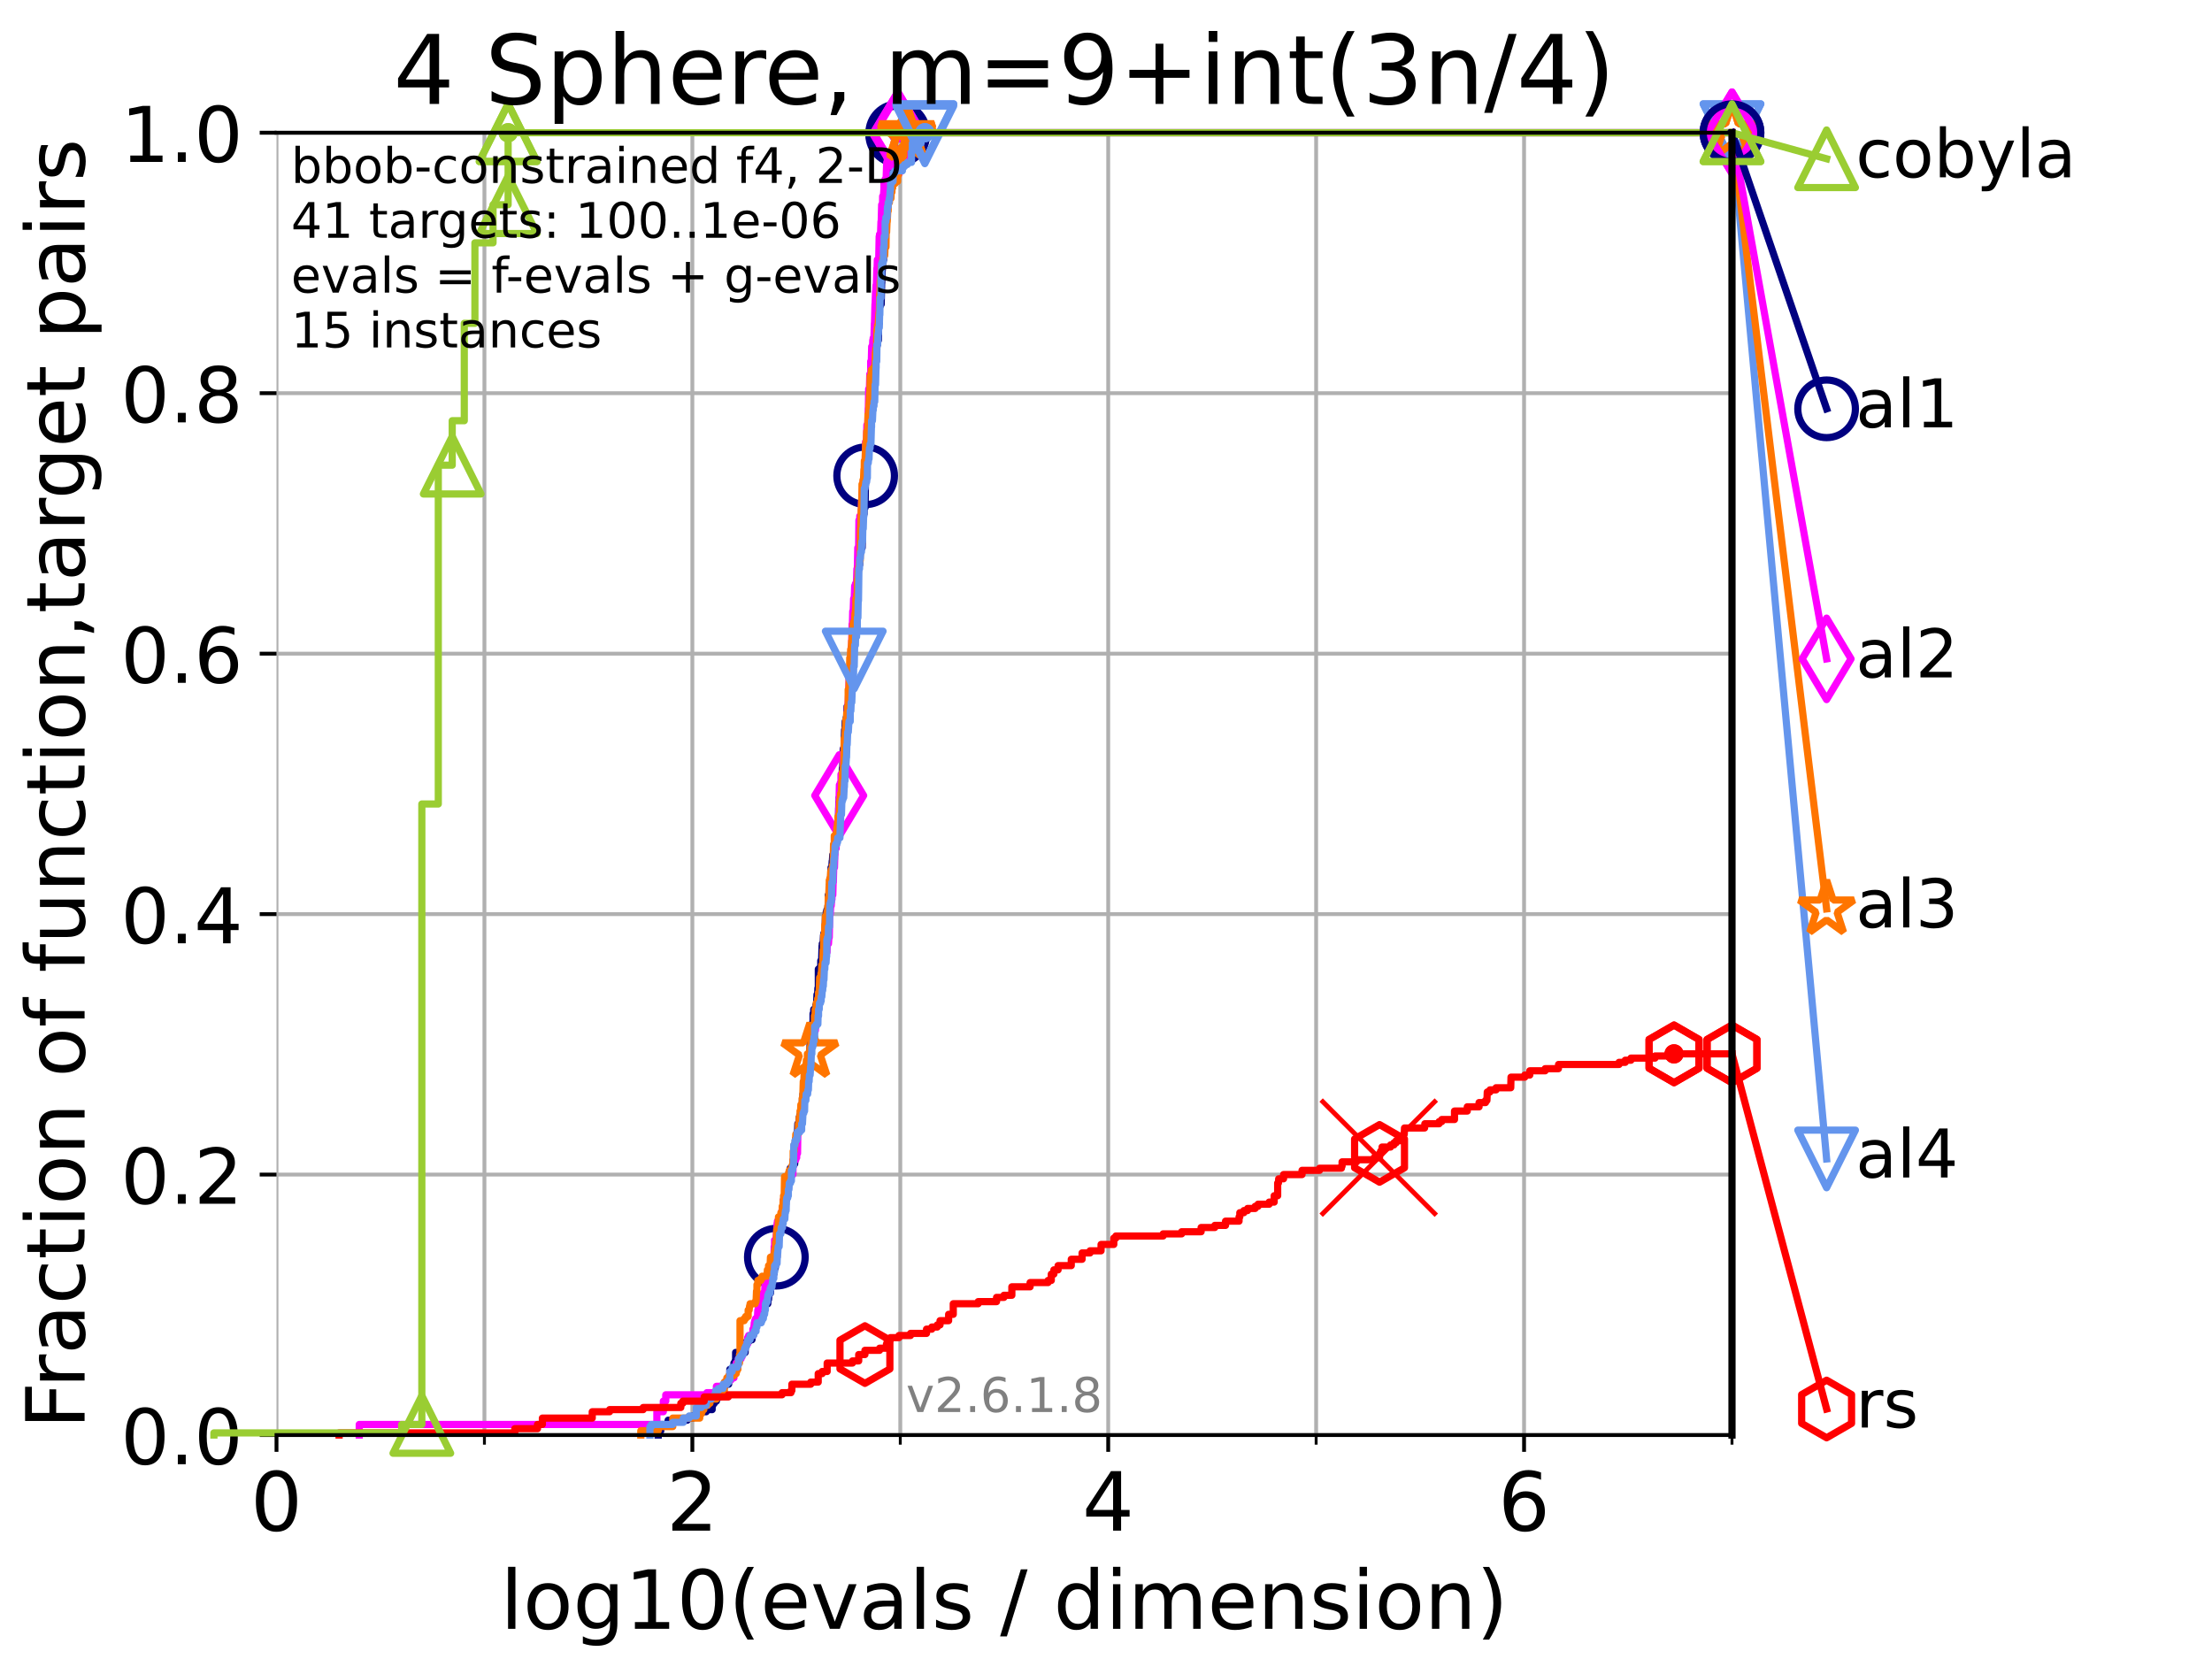 <?xml version="1.0" encoding="utf-8" standalone="no"?>
<!DOCTYPE svg PUBLIC "-//W3C//DTD SVG 1.1//EN"
  "http://www.w3.org/Graphics/SVG/1.1/DTD/svg11.dtd">
<!-- Created with matplotlib (https://matplotlib.org/) -->
<svg height="345.6pt" version="1.1" viewBox="0 0 460.8 345.6" width="460.8pt" xmlns="http://www.w3.org/2000/svg" xmlns:xlink="http://www.w3.org/1999/xlink">
 <defs>
  <style type="text/css">*{stroke-linecap:butt;stroke-linejoin:round;}</style>
 </defs>
 <g id="figure_1">
  <g id="patch_1">
   <path d="M 0 345.6 
L 460.8 345.6 
L 460.8 0 
L 0 0 
z
" style="fill:#ffffff;"/>
  </g>
  <g id="axes_1">
   <g id="patch_2">
    <path d="M 57.6 298.944 
L 360.806 298.944 
L 360.806 27.648 
L 57.6 27.648 
z
" style="fill:#ffffff;"/>
   </g>
   <g id="matplotlib.axis_1">
    <g id="xtick_1">
     <g id="line2d_1">
      <path clip-path="url(#p297778e713)" d="M 57.6 298.944 
L 57.6 27.648 
" style="fill:none;stroke:#b0b0b0;stroke-linecap:square;stroke-width:0.8;"/>
     </g>
     <g id="line2d_2">
      <defs>
       <path d="M 0 0 
L 0 3.5 
" id="m93fa68af0f" style="stroke:#000000;stroke-width:0.8;"/>
      </defs>
      <g>
       <use style="stroke:#000000;stroke-width:0.8;" x="57.6" xlink:href="#m93fa68af0f" y="298.944"/>
      </g>
     </g>
     <g id="text_1">
      <!-- 0 -->
      <g transform="translate(52.192 318.861)scale(0.17 -0.17)">
       <defs>
        <path d="M 31.781 66.406 
Q 24.172 66.406 20.328 58.906 
Q 16.5 51.422 16.5 36.375 
Q 16.5 21.391 20.328 13.891 
Q 24.172 6.391 31.781 6.391 
Q 39.453 6.391 43.281 13.891 
Q 47.125 21.391 47.125 36.375 
Q 47.125 51.422 43.281 58.906 
Q 39.453 66.406 31.781 66.406 
z
M 31.781 74.219 
Q 44.047 74.219 50.516 64.516 
Q 56.984 54.828 56.984 36.375 
Q 56.984 17.969 50.516 8.266 
Q 44.047 -1.422 31.781 -1.422 
Q 19.531 -1.422 13.062 8.266 
Q 6.594 17.969 6.594 36.375 
Q 6.594 54.828 13.062 64.516 
Q 19.531 74.219 31.781 74.219 
z
" id="DejaVuSans-48"/>
       </defs>
       <use xlink:href="#DejaVuSans-48"/>
      </g>
     </g>
    </g>
    <g id="xtick_2">
     <g id="line2d_3">
      <path clip-path="url(#p297778e713)" d="M 144.23 298.944 
L 144.23 27.648 
" style="fill:none;stroke:#b0b0b0;stroke-linecap:square;stroke-width:0.8;"/>
     </g>
     <g id="line2d_4">
      <g>
       <use style="stroke:#000000;stroke-width:0.8;" x="144.23" xlink:href="#m93fa68af0f" y="298.944"/>
      </g>
     </g>
     <g id="text_2">
      <!-- 2 -->
      <g transform="translate(138.822 318.861)scale(0.17 -0.17)">
       <defs>
        <path d="M 19.188 8.297 
L 53.609 8.297 
L 53.609 0 
L 7.328 0 
L 7.328 8.297 
Q 12.938 14.109 22.625 23.891 
Q 32.328 33.688 34.812 36.531 
Q 39.547 41.844 41.422 45.531 
Q 43.312 49.219 43.312 52.781 
Q 43.312 58.594 39.234 62.25 
Q 35.156 65.922 28.609 65.922 
Q 23.969 65.922 18.812 64.312 
Q 13.672 62.703 7.812 59.422 
L 7.812 69.391 
Q 13.766 71.781 18.938 73 
Q 24.125 74.219 28.422 74.219 
Q 39.75 74.219 46.484 68.547 
Q 53.219 62.891 53.219 53.422 
Q 53.219 48.922 51.531 44.891 
Q 49.859 40.875 45.406 35.406 
Q 44.188 33.984 37.641 27.219 
Q 31.109 20.453 19.188 8.297 
z
" id="DejaVuSans-50"/>
       </defs>
       <use xlink:href="#DejaVuSans-50"/>
      </g>
     </g>
    </g>
    <g id="xtick_3">
     <g id="line2d_5">
      <path clip-path="url(#p297778e713)" d="M 230.861 298.944 
L 230.861 27.648 
" style="fill:none;stroke:#b0b0b0;stroke-linecap:square;stroke-width:0.8;"/>
     </g>
     <g id="line2d_6">
      <g>
       <use style="stroke:#000000;stroke-width:0.8;" x="230.861" xlink:href="#m93fa68af0f" y="298.944"/>
      </g>
     </g>
     <g id="text_3">
      <!-- 4 -->
      <g transform="translate(225.453 318.861)scale(0.17 -0.17)">
       <defs>
        <path d="M 37.797 64.312 
L 12.891 25.391 
L 37.797 25.391 
z
M 35.203 72.906 
L 47.609 72.906 
L 47.609 25.391 
L 58.016 25.391 
L 58.016 17.188 
L 47.609 17.188 
L 47.609 0 
L 37.797 0 
L 37.797 17.188 
L 4.891 17.188 
L 4.891 26.703 
z
" id="DejaVuSans-52"/>
       </defs>
       <use xlink:href="#DejaVuSans-52"/>
      </g>
     </g>
    </g>
    <g id="xtick_4">
     <g id="line2d_7">
      <path clip-path="url(#p297778e713)" d="M 317.491 298.944 
L 317.491 27.648 
" style="fill:none;stroke:#b0b0b0;stroke-linecap:square;stroke-width:0.8;"/>
     </g>
     <g id="line2d_8">
      <g>
       <use style="stroke:#000000;stroke-width:0.8;" x="317.491" xlink:href="#m93fa68af0f" y="298.944"/>
      </g>
     </g>
     <g id="text_4">
      <!-- 6 -->
      <g transform="translate(312.083 318.861)scale(0.17 -0.17)">
       <defs>
        <path d="M 33.016 40.375 
Q 26.375 40.375 22.484 35.828 
Q 18.609 31.297 18.609 23.391 
Q 18.609 15.531 22.484 10.953 
Q 26.375 6.391 33.016 6.391 
Q 39.656 6.391 43.531 10.953 
Q 47.406 15.531 47.406 23.391 
Q 47.406 31.297 43.531 35.828 
Q 39.656 40.375 33.016 40.375 
z
M 52.594 71.297 
L 52.594 62.312 
Q 48.875 64.062 45.094 64.984 
Q 41.312 65.922 37.594 65.922 
Q 27.828 65.922 22.672 59.328 
Q 17.531 52.734 16.797 39.406 
Q 19.672 43.656 24.016 45.922 
Q 28.375 48.188 33.594 48.188 
Q 44.578 48.188 50.953 41.516 
Q 57.328 34.859 57.328 23.391 
Q 57.328 12.156 50.688 5.359 
Q 44.047 -1.422 33.016 -1.422 
Q 20.359 -1.422 13.672 8.266 
Q 6.984 17.969 6.984 36.375 
Q 6.984 53.656 15.188 63.938 
Q 23.391 74.219 37.203 74.219 
Q 40.922 74.219 44.703 73.484 
Q 48.484 72.75 52.594 71.297 
z
" id="DejaVuSans-54"/>
       </defs>
       <use xlink:href="#DejaVuSans-54"/>
      </g>
     </g>
    </g>
    <g id="xtick_5">
     <g id="line2d_9">
      <path clip-path="url(#p297778e713)" d="M 100.915 298.944 
L 100.915 27.648 
" style="fill:none;stroke:#b0b0b0;stroke-linecap:square;stroke-width:0.8;"/>
     </g>
     <g id="line2d_10">
      <defs>
       <path d="M 0 0 
L 0 2 
" id="m5e22019bcc" style="stroke:#000000;stroke-width:0.6;"/>
      </defs>
      <g>
       <use style="stroke:#000000;stroke-width:0.6;" x="100.915" xlink:href="#m5e22019bcc" y="298.944"/>
      </g>
     </g>
    </g>
    <g id="xtick_6">
     <g id="line2d_11">
      <path clip-path="url(#p297778e713)" d="M 187.546 298.944 
L 187.546 27.648 
" style="fill:none;stroke:#b0b0b0;stroke-linecap:square;stroke-width:0.8;"/>
     </g>
     <g id="line2d_12">
      <g>
       <use style="stroke:#000000;stroke-width:0.6;" x="187.546" xlink:href="#m5e22019bcc" y="298.944"/>
      </g>
     </g>
    </g>
    <g id="xtick_7">
     <g id="line2d_13">
      <path clip-path="url(#p297778e713)" d="M 274.176 298.944 
L 274.176 27.648 
" style="fill:none;stroke:#b0b0b0;stroke-linecap:square;stroke-width:0.8;"/>
     </g>
     <g id="line2d_14">
      <g>
       <use style="stroke:#000000;stroke-width:0.6;" x="274.176" xlink:href="#m5e22019bcc" y="298.944"/>
      </g>
     </g>
    </g>
    <g id="xtick_8">
     <g id="line2d_15">
      <path clip-path="url(#p297778e713)" d="M 360.806 298.944 
L 360.806 27.648 
" style="fill:none;stroke:#b0b0b0;stroke-linecap:square;stroke-width:0.8;"/>
     </g>
     <g id="line2d_16">
      <g>
       <use style="stroke:#000000;stroke-width:0.6;" x="360.806" xlink:href="#m5e22019bcc" y="298.944"/>
      </g>
     </g>
    </g>
    <g id="text_5">
     <!-- log10(evals / dimension) -->
     <g transform="translate(104.239 339.314)scale(0.17 -0.17)">
      <defs>
       <path d="M 9.422 75.984 
L 18.406 75.984 
L 18.406 0 
L 9.422 0 
z
" id="DejaVuSans-108"/>
       <path d="M 30.609 48.391 
Q 23.391 48.391 19.188 42.75 
Q 14.984 37.109 14.984 27.297 
Q 14.984 17.484 19.156 11.844 
Q 23.344 6.203 30.609 6.203 
Q 37.797 6.203 41.984 11.859 
Q 46.188 17.531 46.188 27.297 
Q 46.188 37.016 41.984 42.703 
Q 37.797 48.391 30.609 48.391 
z
M 30.609 56 
Q 42.328 56 49.016 48.375 
Q 55.719 40.766 55.719 27.297 
Q 55.719 13.875 49.016 6.219 
Q 42.328 -1.422 30.609 -1.422 
Q 18.844 -1.422 12.172 6.219 
Q 5.516 13.875 5.516 27.297 
Q 5.516 40.766 12.172 48.375 
Q 18.844 56 30.609 56 
z
" id="DejaVuSans-111"/>
       <path d="M 45.406 27.984 
Q 45.406 37.75 41.375 43.109 
Q 37.359 48.484 30.078 48.484 
Q 22.859 48.484 18.828 43.109 
Q 14.797 37.75 14.797 27.984 
Q 14.797 18.266 18.828 12.891 
Q 22.859 7.516 30.078 7.516 
Q 37.359 7.516 41.375 12.891 
Q 45.406 18.266 45.406 27.984 
z
M 54.391 6.781 
Q 54.391 -7.172 48.188 -13.984 
Q 42 -20.797 29.203 -20.797 
Q 24.469 -20.797 20.266 -20.094 
Q 16.062 -19.391 12.109 -17.922 
L 12.109 -9.188 
Q 16.062 -11.328 19.922 -12.344 
Q 23.781 -13.375 27.781 -13.375 
Q 36.625 -13.375 41.016 -8.766 
Q 45.406 -4.156 45.406 5.172 
L 45.406 9.625 
Q 42.625 4.781 38.281 2.391 
Q 33.938 0 27.875 0 
Q 17.828 0 11.672 7.656 
Q 5.516 15.328 5.516 27.984 
Q 5.516 40.672 11.672 48.328 
Q 17.828 56 27.875 56 
Q 33.938 56 38.281 53.609 
Q 42.625 51.219 45.406 46.391 
L 45.406 54.688 
L 54.391 54.688 
z
" id="DejaVuSans-103"/>
       <path d="M 12.406 8.297 
L 28.516 8.297 
L 28.516 63.922 
L 10.984 60.406 
L 10.984 69.391 
L 28.422 72.906 
L 38.281 72.906 
L 38.281 8.297 
L 54.391 8.297 
L 54.391 0 
L 12.406 0 
z
" id="DejaVuSans-49"/>
       <path d="M 31 75.875 
Q 24.469 64.656 21.281 53.656 
Q 18.109 42.672 18.109 31.391 
Q 18.109 20.125 21.312 9.062 
Q 24.516 -2 31 -13.188 
L 23.188 -13.188 
Q 15.875 -1.703 12.234 9.375 
Q 8.594 20.453 8.594 31.391 
Q 8.594 42.281 12.203 53.312 
Q 15.828 64.359 23.188 75.875 
z
" id="DejaVuSans-40"/>
       <path d="M 56.203 29.594 
L 56.203 25.203 
L 14.891 25.203 
Q 15.484 15.922 20.484 11.062 
Q 25.484 6.203 34.422 6.203 
Q 39.594 6.203 44.453 7.469 
Q 49.312 8.734 54.109 11.281 
L 54.109 2.781 
Q 49.266 0.734 44.188 -0.344 
Q 39.109 -1.422 33.891 -1.422 
Q 20.797 -1.422 13.156 6.188 
Q 5.516 13.812 5.516 26.812 
Q 5.516 40.234 12.766 48.109 
Q 20.016 56 32.328 56 
Q 43.359 56 49.781 48.891 
Q 56.203 41.797 56.203 29.594 
z
M 47.219 32.234 
Q 47.125 39.594 43.094 43.984 
Q 39.062 48.391 32.422 48.391 
Q 24.906 48.391 20.391 44.141 
Q 15.875 39.891 15.188 32.172 
z
" id="DejaVuSans-101"/>
       <path d="M 2.984 54.688 
L 12.5 54.688 
L 29.594 8.797 
L 46.688 54.688 
L 56.203 54.688 
L 35.688 0 
L 23.484 0 
z
" id="DejaVuSans-118"/>
       <path d="M 34.281 27.484 
Q 23.391 27.484 19.188 25 
Q 14.984 22.516 14.984 16.5 
Q 14.984 11.719 18.141 8.906 
Q 21.297 6.109 26.703 6.109 
Q 34.188 6.109 38.703 11.406 
Q 43.219 16.703 43.219 25.484 
L 43.219 27.484 
z
M 52.203 31.203 
L 52.203 0 
L 43.219 0 
L 43.219 8.297 
Q 40.141 3.328 35.547 0.953 
Q 30.953 -1.422 24.312 -1.422 
Q 15.922 -1.422 10.953 3.297 
Q 6 8.016 6 15.922 
Q 6 25.141 12.172 29.828 
Q 18.359 34.516 30.609 34.516 
L 43.219 34.516 
L 43.219 35.406 
Q 43.219 41.609 39.141 45 
Q 35.062 48.391 27.688 48.391 
Q 23 48.391 18.547 47.266 
Q 14.109 46.141 10.016 43.891 
L 10.016 52.203 
Q 14.938 54.109 19.578 55.047 
Q 24.219 56 28.609 56 
Q 40.484 56 46.344 49.844 
Q 52.203 43.703 52.203 31.203 
z
" id="DejaVuSans-97"/>
       <path d="M 44.281 53.078 
L 44.281 44.578 
Q 40.484 46.531 36.375 47.5 
Q 32.281 48.484 27.875 48.484 
Q 21.188 48.484 17.844 46.438 
Q 14.5 44.391 14.5 40.281 
Q 14.5 37.156 16.891 35.375 
Q 19.281 33.594 26.516 31.984 
L 29.594 31.297 
Q 39.156 29.25 43.188 25.516 
Q 47.219 21.781 47.219 15.094 
Q 47.219 7.469 41.188 3.016 
Q 35.156 -1.422 24.609 -1.422 
Q 20.219 -1.422 15.453 -0.562 
Q 10.688 0.297 5.422 2 
L 5.422 11.281 
Q 10.406 8.688 15.234 7.391 
Q 20.062 6.109 24.812 6.109 
Q 31.156 6.109 34.562 8.281 
Q 37.984 10.453 37.984 14.406 
Q 37.984 18.062 35.516 20.016 
Q 33.062 21.969 24.703 23.781 
L 21.578 24.516 
Q 13.234 26.266 9.516 29.906 
Q 5.812 33.547 5.812 39.891 
Q 5.812 47.609 11.281 51.797 
Q 16.75 56 26.812 56 
Q 31.781 56 36.172 55.266 
Q 40.578 54.547 44.281 53.078 
z
" id="DejaVuSans-115"/>
       <path id="DejaVuSans-32"/>
       <path d="M 25.391 72.906 
L 33.688 72.906 
L 8.297 -9.281 
L 0 -9.281 
z
" id="DejaVuSans-47"/>
       <path d="M 45.406 46.391 
L 45.406 75.984 
L 54.391 75.984 
L 54.391 0 
L 45.406 0 
L 45.406 8.203 
Q 42.578 3.328 38.25 0.953 
Q 33.938 -1.422 27.875 -1.422 
Q 17.969 -1.422 11.734 6.484 
Q 5.516 14.406 5.516 27.297 
Q 5.516 40.188 11.734 48.094 
Q 17.969 56 27.875 56 
Q 33.938 56 38.25 53.625 
Q 42.578 51.266 45.406 46.391 
z
M 14.797 27.297 
Q 14.797 17.391 18.875 11.75 
Q 22.953 6.109 30.078 6.109 
Q 37.203 6.109 41.297 11.75 
Q 45.406 17.391 45.406 27.297 
Q 45.406 37.203 41.297 42.844 
Q 37.203 48.484 30.078 48.484 
Q 22.953 48.484 18.875 42.844 
Q 14.797 37.203 14.797 27.297 
z
" id="DejaVuSans-100"/>
       <path d="M 9.422 54.688 
L 18.406 54.688 
L 18.406 0 
L 9.422 0 
z
M 9.422 75.984 
L 18.406 75.984 
L 18.406 64.594 
L 9.422 64.594 
z
" id="DejaVuSans-105"/>
       <path d="M 52 44.188 
Q 55.375 50.25 60.062 53.125 
Q 64.75 56 71.094 56 
Q 79.641 56 84.281 50.016 
Q 88.922 44.047 88.922 33.016 
L 88.922 0 
L 79.891 0 
L 79.891 32.719 
Q 79.891 40.578 77.094 44.375 
Q 74.312 48.188 68.609 48.188 
Q 61.625 48.188 57.562 43.547 
Q 53.516 38.922 53.516 30.906 
L 53.516 0 
L 44.484 0 
L 44.484 32.719 
Q 44.484 40.625 41.703 44.406 
Q 38.922 48.188 33.109 48.188 
Q 26.219 48.188 22.156 43.531 
Q 18.109 38.875 18.109 30.906 
L 18.109 0 
L 9.078 0 
L 9.078 54.688 
L 18.109 54.688 
L 18.109 46.188 
Q 21.188 51.219 25.484 53.609 
Q 29.781 56 35.688 56 
Q 41.656 56 45.828 52.969 
Q 50 49.953 52 44.188 
z
" id="DejaVuSans-109"/>
       <path d="M 54.891 33.016 
L 54.891 0 
L 45.906 0 
L 45.906 32.719 
Q 45.906 40.484 42.875 44.328 
Q 39.844 48.188 33.797 48.188 
Q 26.516 48.188 22.312 43.547 
Q 18.109 38.922 18.109 30.906 
L 18.109 0 
L 9.078 0 
L 9.078 54.688 
L 18.109 54.688 
L 18.109 46.188 
Q 21.344 51.125 25.703 53.562 
Q 30.078 56 35.797 56 
Q 45.219 56 50.047 50.172 
Q 54.891 44.344 54.891 33.016 
z
" id="DejaVuSans-110"/>
       <path d="M 8.016 75.875 
L 15.828 75.875 
Q 23.141 64.359 26.781 53.312 
Q 30.422 42.281 30.422 31.391 
Q 30.422 20.453 26.781 9.375 
Q 23.141 -1.703 15.828 -13.188 
L 8.016 -13.188 
Q 14.5 -2 17.703 9.062 
Q 20.906 20.125 20.906 31.391 
Q 20.906 42.672 17.703 53.656 
Q 14.5 64.656 8.016 75.875 
z
" id="DejaVuSans-41"/>
      </defs>
      <use xlink:href="#DejaVuSans-108"/>
      <use x="27.783" xlink:href="#DejaVuSans-111"/>
      <use x="88.965" xlink:href="#DejaVuSans-103"/>
      <use x="152.441" xlink:href="#DejaVuSans-49"/>
      <use x="216.064" xlink:href="#DejaVuSans-48"/>
      <use x="279.688" xlink:href="#DejaVuSans-40"/>
      <use x="318.701" xlink:href="#DejaVuSans-101"/>
      <use x="380.225" xlink:href="#DejaVuSans-118"/>
      <use x="439.404" xlink:href="#DejaVuSans-97"/>
      <use x="500.684" xlink:href="#DejaVuSans-108"/>
      <use x="528.467" xlink:href="#DejaVuSans-115"/>
      <use x="580.566" xlink:href="#DejaVuSans-32"/>
      <use x="612.354" xlink:href="#DejaVuSans-47"/>
      <use x="646.045" xlink:href="#DejaVuSans-32"/>
      <use x="677.832" xlink:href="#DejaVuSans-100"/>
      <use x="741.309" xlink:href="#DejaVuSans-105"/>
      <use x="769.092" xlink:href="#DejaVuSans-109"/>
      <use x="866.504" xlink:href="#DejaVuSans-101"/>
      <use x="928.027" xlink:href="#DejaVuSans-110"/>
      <use x="991.406" xlink:href="#DejaVuSans-115"/>
      <use x="1043.506" xlink:href="#DejaVuSans-105"/>
      <use x="1071.289" xlink:href="#DejaVuSans-111"/>
      <use x="1132.471" xlink:href="#DejaVuSans-110"/>
      <use x="1195.85" xlink:href="#DejaVuSans-41"/>
     </g>
    </g>
   </g>
   <g id="matplotlib.axis_2">
    <g id="ytick_1">
     <g id="line2d_17">
      <path clip-path="url(#p297778e713)" d="M 57.6 298.944 
L 360.806 298.944 
" style="fill:none;stroke:#b0b0b0;stroke-linecap:square;stroke-width:0.8;"/>
     </g>
     <g id="line2d_18">
      <defs>
       <path d="M 0 0 
L -3.5 0 
" id="m3fcca7e5fe" style="stroke:#000000;stroke-width:0.8;"/>
      </defs>
      <g>
       <use style="stroke:#000000;stroke-width:0.8;" x="57.6" xlink:href="#m3fcca7e5fe" y="298.944"/>
      </g>
     </g>
     <g id="text_6">
      <!-- 0.0 -->
      <g transform="translate(25.155 305.023)scale(0.16 -0.16)">
       <defs>
        <path d="M 10.688 12.406 
L 21 12.406 
L 21 0 
L 10.688 0 
z
" id="DejaVuSans-46"/>
       </defs>
       <use xlink:href="#DejaVuSans-48"/>
       <use x="63.623" xlink:href="#DejaVuSans-46"/>
       <use x="95.41" xlink:href="#DejaVuSans-48"/>
      </g>
     </g>
    </g>
    <g id="ytick_2">
     <g id="line2d_19">
      <path clip-path="url(#p297778e713)" d="M 57.6 244.685 
L 360.806 244.685 
" style="fill:none;stroke:#b0b0b0;stroke-linecap:square;stroke-width:0.8;"/>
     </g>
     <g id="line2d_20">
      <g>
       <use style="stroke:#000000;stroke-width:0.8;" x="57.6" xlink:href="#m3fcca7e5fe" y="244.685"/>
      </g>
     </g>
     <g id="text_7">
      <!-- 0.2 -->
      <g transform="translate(25.155 250.764)scale(0.16 -0.16)">
       <use xlink:href="#DejaVuSans-48"/>
       <use x="63.623" xlink:href="#DejaVuSans-46"/>
       <use x="95.41" xlink:href="#DejaVuSans-50"/>
      </g>
     </g>
    </g>
    <g id="ytick_3">
     <g id="line2d_21">
      <path clip-path="url(#p297778e713)" d="M 57.6 190.426 
L 360.806 190.426 
" style="fill:none;stroke:#b0b0b0;stroke-linecap:square;stroke-width:0.8;"/>
     </g>
     <g id="line2d_22">
      <g>
       <use style="stroke:#000000;stroke-width:0.8;" x="57.6" xlink:href="#m3fcca7e5fe" y="190.426"/>
      </g>
     </g>
     <g id="text_8">
      <!-- 0.4 -->
      <g transform="translate(25.155 196.504)scale(0.16 -0.16)">
       <use xlink:href="#DejaVuSans-48"/>
       <use x="63.623" xlink:href="#DejaVuSans-46"/>
       <use x="95.41" xlink:href="#DejaVuSans-52"/>
      </g>
     </g>
    </g>
    <g id="ytick_4">
     <g id="line2d_23">
      <path clip-path="url(#p297778e713)" d="M 57.6 136.166 
L 360.806 136.166 
" style="fill:none;stroke:#b0b0b0;stroke-linecap:square;stroke-width:0.8;"/>
     </g>
     <g id="line2d_24">
      <g>
       <use style="stroke:#000000;stroke-width:0.8;" x="57.6" xlink:href="#m3fcca7e5fe" y="136.166"/>
      </g>
     </g>
     <g id="text_9">
      <!-- 0.6 -->
      <g transform="translate(25.155 142.245)scale(0.16 -0.16)">
       <use xlink:href="#DejaVuSans-48"/>
       <use x="63.623" xlink:href="#DejaVuSans-46"/>
       <use x="95.41" xlink:href="#DejaVuSans-54"/>
      </g>
     </g>
    </g>
    <g id="ytick_5">
     <g id="line2d_25">
      <path clip-path="url(#p297778e713)" d="M 57.6 81.907 
L 360.806 81.907 
" style="fill:none;stroke:#b0b0b0;stroke-linecap:square;stroke-width:0.8;"/>
     </g>
     <g id="line2d_26">
      <g>
       <use style="stroke:#000000;stroke-width:0.8;" x="57.6" xlink:href="#m3fcca7e5fe" y="81.907"/>
      </g>
     </g>
     <g id="text_10">
      <!-- 0.8 -->
      <g transform="translate(25.155 87.986)scale(0.16 -0.16)">
       <defs>
        <path d="M 31.781 34.625 
Q 24.75 34.625 20.719 30.859 
Q 16.703 27.094 16.703 20.516 
Q 16.703 13.922 20.719 10.156 
Q 24.75 6.391 31.781 6.391 
Q 38.812 6.391 42.859 10.172 
Q 46.922 13.969 46.922 20.516 
Q 46.922 27.094 42.891 30.859 
Q 38.875 34.625 31.781 34.625 
z
M 21.922 38.812 
Q 15.578 40.375 12.031 44.719 
Q 8.5 49.078 8.5 55.328 
Q 8.5 64.062 14.719 69.141 
Q 20.953 74.219 31.781 74.219 
Q 42.672 74.219 48.875 69.141 
Q 55.078 64.062 55.078 55.328 
Q 55.078 49.078 51.531 44.719 
Q 48 40.375 41.703 38.812 
Q 48.828 37.156 52.797 32.312 
Q 56.781 27.484 56.781 20.516 
Q 56.781 9.906 50.312 4.234 
Q 43.844 -1.422 31.781 -1.422 
Q 19.734 -1.422 13.25 4.234 
Q 6.781 9.906 6.781 20.516 
Q 6.781 27.484 10.781 32.312 
Q 14.797 37.156 21.922 38.812 
z
M 18.312 54.391 
Q 18.312 48.734 21.844 45.562 
Q 25.391 42.391 31.781 42.391 
Q 38.141 42.391 41.719 45.562 
Q 45.312 48.734 45.312 54.391 
Q 45.312 60.062 41.719 63.234 
Q 38.141 66.406 31.781 66.406 
Q 25.391 66.406 21.844 63.234 
Q 18.312 60.062 18.312 54.391 
z
" id="DejaVuSans-56"/>
       </defs>
       <use xlink:href="#DejaVuSans-48"/>
       <use x="63.623" xlink:href="#DejaVuSans-46"/>
       <use x="95.41" xlink:href="#DejaVuSans-56"/>
      </g>
     </g>
    </g>
    <g id="ytick_6">
     <g id="line2d_27">
      <path clip-path="url(#p297778e713)" d="M 57.6 27.648 
L 360.806 27.648 
" style="fill:none;stroke:#b0b0b0;stroke-linecap:square;stroke-width:0.8;"/>
     </g>
     <g id="line2d_28">
      <g>
       <use style="stroke:#000000;stroke-width:0.8;" x="57.6" xlink:href="#m3fcca7e5fe" y="27.648"/>
      </g>
     </g>
     <g id="text_11">
      <!-- 1.0 -->
      <g transform="translate(25.155 33.727)scale(0.16 -0.16)">
       <use xlink:href="#DejaVuSans-49"/>
       <use x="63.623" xlink:href="#DejaVuSans-46"/>
       <use x="95.41" xlink:href="#DejaVuSans-48"/>
      </g>
     </g>
    </g>
    <g id="text_12">
     <!-- Fraction of function,target pairs -->
     <g transform="translate(17.62 297.681)rotate(-90)scale(0.17 -0.17)">
      <defs>
       <path d="M 9.812 72.906 
L 51.703 72.906 
L 51.703 64.594 
L 19.672 64.594 
L 19.672 43.109 
L 48.578 43.109 
L 48.578 34.812 
L 19.672 34.812 
L 19.672 0 
L 9.812 0 
z
" id="DejaVuSans-70"/>
       <path d="M 41.109 46.297 
Q 39.594 47.172 37.812 47.578 
Q 36.031 48 33.891 48 
Q 26.266 48 22.188 43.047 
Q 18.109 38.094 18.109 28.812 
L 18.109 0 
L 9.078 0 
L 9.078 54.688 
L 18.109 54.688 
L 18.109 46.188 
Q 20.953 51.172 25.484 53.578 
Q 30.031 56 36.531 56 
Q 37.453 56 38.578 55.875 
Q 39.703 55.766 41.062 55.516 
z
" id="DejaVuSans-114"/>
       <path d="M 48.781 52.594 
L 48.781 44.188 
Q 44.969 46.297 41.141 47.344 
Q 37.312 48.391 33.406 48.391 
Q 24.656 48.391 19.812 42.844 
Q 14.984 37.312 14.984 27.297 
Q 14.984 17.281 19.812 11.734 
Q 24.656 6.203 33.406 6.203 
Q 37.312 6.203 41.141 7.25 
Q 44.969 8.297 48.781 10.406 
L 48.781 2.094 
Q 45.016 0.344 40.984 -0.531 
Q 36.969 -1.422 32.422 -1.422 
Q 20.062 -1.422 12.781 6.344 
Q 5.516 14.109 5.516 27.297 
Q 5.516 40.672 12.859 48.328 
Q 20.219 56 33.016 56 
Q 37.156 56 41.109 55.141 
Q 45.062 54.297 48.781 52.594 
z
" id="DejaVuSans-99"/>
       <path d="M 18.312 70.219 
L 18.312 54.688 
L 36.812 54.688 
L 36.812 47.703 
L 18.312 47.703 
L 18.312 18.016 
Q 18.312 11.328 20.141 9.422 
Q 21.969 7.516 27.594 7.516 
L 36.812 7.516 
L 36.812 0 
L 27.594 0 
Q 17.188 0 13.234 3.875 
Q 9.281 7.766 9.281 18.016 
L 9.281 47.703 
L 2.688 47.703 
L 2.688 54.688 
L 9.281 54.688 
L 9.281 70.219 
z
" id="DejaVuSans-116"/>
       <path d="M 37.109 75.984 
L 37.109 68.5 
L 28.516 68.5 
Q 23.688 68.5 21.797 66.547 
Q 19.922 64.594 19.922 59.516 
L 19.922 54.688 
L 34.719 54.688 
L 34.719 47.703 
L 19.922 47.703 
L 19.922 0 
L 10.891 0 
L 10.891 47.703 
L 2.297 47.703 
L 2.297 54.688 
L 10.891 54.688 
L 10.891 58.5 
Q 10.891 67.625 15.141 71.797 
Q 19.391 75.984 28.609 75.984 
z
" id="DejaVuSans-102"/>
       <path d="M 8.5 21.578 
L 8.5 54.688 
L 17.484 54.688 
L 17.484 21.922 
Q 17.484 14.156 20.5 10.266 
Q 23.531 6.391 29.594 6.391 
Q 36.859 6.391 41.078 11.031 
Q 45.312 15.672 45.312 23.688 
L 45.312 54.688 
L 54.297 54.688 
L 54.297 0 
L 45.312 0 
L 45.312 8.406 
Q 42.047 3.422 37.719 1 
Q 33.406 -1.422 27.688 -1.422 
Q 18.266 -1.422 13.375 4.438 
Q 8.5 10.297 8.5 21.578 
z
M 31.109 56 
z
" id="DejaVuSans-117"/>
       <path d="M 11.719 12.406 
L 22.016 12.406 
L 22.016 4 
L 14.016 -11.625 
L 7.719 -11.625 
L 11.719 4 
z
" id="DejaVuSans-44"/>
       <path d="M 18.109 8.203 
L 18.109 -20.797 
L 9.078 -20.797 
L 9.078 54.688 
L 18.109 54.688 
L 18.109 46.391 
Q 20.953 51.266 25.266 53.625 
Q 29.594 56 35.594 56 
Q 45.562 56 51.781 48.094 
Q 58.016 40.188 58.016 27.297 
Q 58.016 14.406 51.781 6.484 
Q 45.562 -1.422 35.594 -1.422 
Q 29.594 -1.422 25.266 0.953 
Q 20.953 3.328 18.109 8.203 
z
M 48.688 27.297 
Q 48.688 37.203 44.609 42.844 
Q 40.531 48.484 33.406 48.484 
Q 26.266 48.484 22.188 42.844 
Q 18.109 37.203 18.109 27.297 
Q 18.109 17.391 22.188 11.75 
Q 26.266 6.109 33.406 6.109 
Q 40.531 6.109 44.609 11.75 
Q 48.688 17.391 48.688 27.297 
z
" id="DejaVuSans-112"/>
      </defs>
      <use xlink:href="#DejaVuSans-70"/>
      <use x="50.27" xlink:href="#DejaVuSans-114"/>
      <use x="91.383" xlink:href="#DejaVuSans-97"/>
      <use x="152.662" xlink:href="#DejaVuSans-99"/>
      <use x="207.643" xlink:href="#DejaVuSans-116"/>
      <use x="246.852" xlink:href="#DejaVuSans-105"/>
      <use x="274.635" xlink:href="#DejaVuSans-111"/>
      <use x="335.816" xlink:href="#DejaVuSans-110"/>
      <use x="399.195" xlink:href="#DejaVuSans-32"/>
      <use x="430.982" xlink:href="#DejaVuSans-111"/>
      <use x="492.164" xlink:href="#DejaVuSans-102"/>
      <use x="527.369" xlink:href="#DejaVuSans-32"/>
      <use x="559.156" xlink:href="#DejaVuSans-102"/>
      <use x="594.361" xlink:href="#DejaVuSans-117"/>
      <use x="657.74" xlink:href="#DejaVuSans-110"/>
      <use x="721.119" xlink:href="#DejaVuSans-99"/>
      <use x="776.1" xlink:href="#DejaVuSans-116"/>
      <use x="815.309" xlink:href="#DejaVuSans-105"/>
      <use x="843.092" xlink:href="#DejaVuSans-111"/>
      <use x="904.273" xlink:href="#DejaVuSans-110"/>
      <use x="967.652" xlink:href="#DejaVuSans-44"/>
      <use x="999.439" xlink:href="#DejaVuSans-116"/>
      <use x="1038.648" xlink:href="#DejaVuSans-97"/>
      <use x="1099.928" xlink:href="#DejaVuSans-114"/>
      <use x="1139.291" xlink:href="#DejaVuSans-103"/>
      <use x="1202.768" xlink:href="#DejaVuSans-101"/>
      <use x="1264.291" xlink:href="#DejaVuSans-116"/>
      <use x="1303.5" xlink:href="#DejaVuSans-32"/>
      <use x="1335.287" xlink:href="#DejaVuSans-112"/>
      <use x="1398.764" xlink:href="#DejaVuSans-97"/>
      <use x="1460.043" xlink:href="#DejaVuSans-105"/>
      <use x="1487.826" xlink:href="#DejaVuSans-114"/>
      <use x="1528.939" xlink:href="#DejaVuSans-115"/>
     </g>
    </g>
   </g>
   <g id="line2d_29">
    <defs>
     <path d="M 0 1.5 
C 0.398 1.5 0.779 1.342 1.061 1.061 
C 1.342 0.779 1.5 0.398 1.5 0 
C 1.5 -0.398 1.342 -0.779 1.061 -1.061 
C 0.779 -1.342 0.398 -1.5 0 -1.5 
C -0.398 -1.5 -0.779 -1.342 -1.061 -1.061 
C -1.342 -0.779 -1.5 -0.398 -1.5 0 
C -1.5 0.398 -1.342 0.779 -1.061 1.061 
C -0.779 1.342 -0.398 1.5 0 1.5 
z
" id="m9a439dbab4" style="stroke:#000080;"/>
    </defs>
    <g>
     <use style="fill:#000080;stroke:#000080;" x="187.021" xlink:href="#m9a439dbab4" y="27.648"/>
     <use style="fill:#000080;stroke:#000080;" x="187.021" xlink:href="#m9a439dbab4" y="27.648"/>
    </g>
   </g>
   <g id="line2d_30">
    <path d="M 137.113 298.944 
L 137.113 298.062 
L 137.655 298.062 
L 137.655 296.738 
L 139.191 296.738 
L 139.191 295.856 
L 143.166 295.856 
L 143.166 295.415 
L 144.324 295.415 
L 144.324 294.974 
L 145.238 294.974 
L 145.238 294.533 
L 145.938 294.533 
L 145.938 294.092 
L 147.103 294.092 
L 147.103 293.65 
L 148.353 293.65 
L 148.353 292.768 
L 148.503 292.768 
L 148.503 292.327 
L 148.801 292.327 
L 148.801 291.886 
L 149.238 291.886 
L 149.238 291.445 
L 149.382 291.445 
L 149.382 291.004 
L 149.945 291.004 
L 149.945 290.562 
L 150.084 290.562 
L 150.084 289.68 
L 150.357 289.68 
L 150.357 288.798 
L 151.024 288.798 
L 151.024 288.357 
L 151.795 288.357 
L 151.795 287.033 
L 152.045 287.033 
L 152.045 285.269 
L 152.895 285.269 
L 152.895 283.946 
L 153.131 283.946 
L 153.131 283.504 
L 153.247 283.504 
L 153.247 281.74 
L 155.235 281.74 
L 155.235 279.975 
L 155.444 279.975 
L 155.444 279.534 
L 155.955 279.534 
L 155.955 279.093 
L 156.648 279.093 
L 156.745 278.211 
L 156.937 278.211 
L 157.033 277.329 
L 157.128 277.329 
L 157.128 276.446 
L 157.317 276.446 
L 157.317 276.005 
L 157.596 276.005 
L 157.688 275.123 
L 157.962 275.123 
L 158.053 273.358 
L 158.143 273.358 
L 158.232 272.476 
L 158.498 272.476 
L 158.498 272.035 
L 159.105 272.035 
L 159.105 271.594 
L 159.94 271.594 
L 160.021 270.712 
L 160.102 270.712 
L 160.183 269.388 
L 160.502 269.388 
L 160.502 267.624 
L 160.66 267.624 
L 160.66 266.741 
L 160.817 266.741 
L 160.894 265.418 
L 161.202 265.418 
L 161.278 264.536 
L 161.354 264.536 
L 161.354 264.095 
L 161.505 264.095 
L 161.58 262.771 
L 161.729 262.771 
L 161.729 261.889 
L 161.877 261.889 
L 161.95 259.683 
L 162.169 259.683 
L 162.241 257.478 
L 162.313 257.478 
L 162.385 256.154 
L 162.457 256.154 
L 162.457 255.713 
L 162.95 255.713 
L 163.019 253.066 
L 163.226 253.066 
L 163.226 252.184 
L 163.43 252.184 
L 163.43 251.743 
L 163.566 251.743 
L 163.633 250.861 
L 163.7 250.861 
L 163.7 249.978 
L 163.833 249.978 
L 163.899 246.89 
L 164.162 246.89 
L 164.162 246.008 
L 164.485 246.008 
L 164.485 245.567 
L 164.613 245.567 
L 164.613 243.361 
L 165.053 243.361 
L 165.053 242.92 
L 165.239 242.92 
L 165.239 242.479 
L 165.544 242.479 
L 165.605 240.715 
L 165.665 240.715 
L 165.665 240.273 
L 165.785 240.273 
L 165.785 237.186 
L 165.904 237.186 
L 165.964 236.303 
L 166.023 236.303 
L 166.023 235.862 
L 166.14 235.862 
L 166.199 234.098 
L 166.432 234.098 
L 166.489 232.774 
L 166.604 232.774 
L 166.604 232.333 
L 167.001 232.333 
L 167.001 231.01 
L 167.113 231.01 
L 167.168 228.804 
L 167.279 228.804 
L 167.279 227.922 
L 167.499 227.922 
L 167.553 227.04 
L 167.77 227.04 
L 167.77 223.51 
L 167.984 223.51 
L 168.09 221.746 
L 168.143 221.746 
L 168.196 220.864 
L 168.301 220.864 
L 168.353 219.54 
L 168.663 219.54 
L 168.766 217.335 
L 168.969 217.335 
L 169.07 215.129 
L 169.22 215.129 
L 169.319 212.923 
L 169.369 212.923 
L 169.369 211.159 
L 169.516 211.159 
L 169.516 210.277 
L 169.953 210.277 
L 169.953 209.394 
L 170.096 209.394 
L 170.191 207.189 
L 170.332 207.189 
L 170.379 205.865 
L 170.473 205.865 
L 170.473 201.895 
L 170.842 201.895 
L 170.842 201.454 
L 170.979 201.454 
L 170.979 200.13 
L 171.159 200.13 
L 171.249 197.043 
L 171.294 197.043 
L 171.294 196.601 
L 171.471 196.601 
L 171.56 194.837 
L 171.647 194.837 
L 171.647 194.396 
L 171.865 194.396 
L 171.951 190.867 
L 172.123 190.867 
L 172.123 189.984 
L 172.251 189.984 
L 172.251 189.543 
L 172.42 189.543 
L 172.504 188.661 
L 172.545 188.661 
L 172.545 186.455 
L 172.753 186.455 
L 172.835 184.25 
L 172.917 184.25 
L 172.958 183.367 
L 173.04 183.367 
L 173.121 180.721 
L 173.282 180.721 
L 173.362 179.397 
L 173.402 179.397 
L 173.482 178.074 
L 173.758 178.074 
L 173.797 177.192 
L 173.914 177.192 
L 173.992 174.986 
L 174.222 174.986 
L 174.26 173.663 
L 174.563 173.663 
L 174.6 171.457 
L 174.675 171.457 
L 174.749 167.046 
L 174.824 167.046 
L 174.824 166.163 
L 175.154 166.163 
L 175.262 163.958 
L 175.37 163.958 
L 175.478 159.988 
L 175.549 159.988 
L 175.656 156.017 
L 175.832 156.017 
L 175.937 152.047 
L 176.041 152.047 
L 176.076 150.283 
L 176.214 150.283 
L 176.316 149.4 
L 176.385 149.4 
L 176.453 147.195 
L 176.722 147.195 
L 176.822 144.989 
L 176.889 144.989 
L 176.988 142.783 
L 177.021 142.783 
L 177.054 141.019 
L 177.217 141.019 
L 177.25 138.372 
L 177.379 138.372 
L 177.379 136.608 
L 177.508 136.608 
L 177.604 132.196 
L 177.636 132.196 
L 177.731 130.873 
L 177.826 130.873 
L 177.92 128.226 
L 177.983 128.226 
L 178.046 126.462 
L 178.108 126.462 
L 178.108 125.579 
L 178.263 125.579 
L 178.324 122.05 
L 178.538 122.05 
L 178.538 121.168 
L 178.689 121.168 
L 178.719 118.08 
L 178.928 118.08 
L 178.928 117.639 
L 179.077 117.639 
L 179.106 115.433 
L 179.194 115.433 
L 179.253 114.551 
L 179.34 114.551 
L 179.34 114.11 
L 179.6 114.11 
L 179.686 108.375 
L 179.715 108.375 
L 179.715 107.493 
L 179.885 107.493 
L 179.885 107.052 
L 179.998 107.052 
L 179.998 105.728 
L 180.221 105.728 
L 180.332 96.906 
L 180.415 96.906 
L 180.47 94.7 
L 180.633 94.7 
L 180.66 93.818 
L 180.823 93.818 
L 180.93 89.406 
L 180.957 89.406 
L 180.957 86.76 
L 181.195 86.76 
L 181.248 85.436 
L 181.327 85.436 
L 181.431 83.672 
L 181.457 83.672 
L 181.561 81.907 
L 181.638 81.907 
L 181.741 78.819 
L 181.97 78.819 
L 182.046 76.614 
L 182.121 76.614 
L 182.146 74.408 
L 182.246 74.408 
L 182.246 73.967 
L 182.494 73.967 
L 182.592 72.202 
L 182.69 72.202 
L 182.69 71.761 
L 182.811 71.761 
L 182.811 70.879 
L 182.98 70.879 
L 183.052 67.35 
L 183.171 67.35 
L 183.194 63.821 
L 183.336 63.821 
L 183.336 63.38 
L 183.57 63.38 
L 183.663 58.968 
L 183.686 58.968 
L 183.778 56.322 
L 183.801 56.322 
L 183.893 54.116 
L 184.074 54.116 
L 184.097 52.793 
L 184.21 52.793 
L 184.277 48.381 
L 184.322 48.381 
L 184.322 47.499 
L 184.499 47.499 
L 184.522 44.411 
L 184.697 44.411 
L 184.785 42.646 
L 184.872 42.646 
L 184.872 41.764 
L 185.001 41.764 
L 185.001 40.441 
L 185.152 40.441 
L 185.152 39.559 
L 185.322 39.559 
L 185.364 38.235 
L 185.49 38.235 
L 185.532 35.147 
L 185.802 35.147 
L 185.844 33.824 
L 186.11 33.824 
L 186.11 31.618 
L 186.352 31.618 
L 186.352 28.53 
L 186.471 28.53 
L 186.471 28.089 
L 187.021 28.089 
L 187.021 27.648 
L 360.806 27.648 
L 360.806 27.648 
" style="fill:none;stroke:#000080;stroke-linecap:square;stroke-width:1.5;"/>
   </g>
   <g id="line2d_31">
    <defs>
     <path d="M 0 6 
C 1.591 6 3.117 5.368 4.243 4.243 
C 5.368 3.117 6 1.591 6 0 
C 6 -1.591 5.368 -3.117 4.243 -4.243 
C 3.117 -5.368 1.591 -6 0 -6 
C -1.591 -6 -3.117 -5.368 -4.243 -4.243 
C -5.368 -3.117 -6 -1.591 -6 0 
C -6 1.591 -5.368 3.117 -4.243 4.243 
C -3.117 5.368 -1.591 6 0 6 
z
" id="m6bb2660d0c" style="stroke:#000080;stroke-width:1.5;"/>
    </defs>
    <g>
     <use style="fill-opacity:0;stroke:#000080;stroke-width:1.5;" x="161.729" xlink:href="#m6bb2660d0c" y="261.889"/>
     <use style="fill-opacity:0;stroke:#000080;stroke-width:1.5;" x="180.332" xlink:href="#m6bb2660d0c" y="99.111"/>
     <use style="fill-opacity:0;stroke:#000080;stroke-width:1.5;" x="187.021" xlink:href="#m6bb2660d0c" y="28.089"/>
     <use style="fill-opacity:0;stroke:#000080;stroke-width:1.5;" x="187.021" xlink:href="#m6bb2660d0c" y="27.648"/>
     <use style="fill-opacity:0;stroke:#000080;stroke-width:1.5;" x="360.806" xlink:href="#m6bb2660d0c" y="27.648"/>
    </g>
   </g>
   <g id="line2d_32">
    <path style="fill:none;stroke:#000080;stroke-linecap:square;stroke-width:1.5;"/>
    <g/>
   </g>
   <g id="line2d_33">
    <defs>
     <path d="M 0 1.5 
C 0.398 1.5 0.779 1.342 1.061 1.061 
C 1.342 0.779 1.5 0.398 1.5 0 
C 1.5 -0.398 1.342 -0.779 1.061 -1.061 
C 0.779 -1.342 0.398 -1.5 0 -1.5 
C -0.398 -1.5 -0.779 -1.342 -1.061 -1.061 
C -1.342 -0.779 -1.5 -0.398 -1.5 0 
C -1.5 0.398 -1.342 0.779 -1.061 1.061 
C -0.779 1.342 -0.398 1.5 0 1.5 
z
" id="m8765a962c7" style="stroke:#ff00ff;"/>
    </defs>
    <g>
     <use style="fill:#ff00ff;stroke:#ff00ff;" x="187.04" xlink:href="#m8765a962c7" y="27.648"/>
     <use style="fill:#ff00ff;stroke:#ff00ff;" x="187.04" xlink:href="#m8765a962c7" y="27.648"/>
    </g>
   </g>
   <g id="line2d_34">
    <path d="M 74.837 298.944 
L 74.837 296.738 
L 136.837 296.738 
L 136.837 294.092 
L 138.181 294.092 
L 138.181 291.886 
L 138.693 291.886 
L 138.693 290.562 
L 147.264 290.562 
L 147.264 290.121 
L 149.238 290.121 
L 149.238 288.798 
L 150.893 288.798 
L 150.893 288.357 
L 151.024 288.357 
L 151.024 287.916 
L 151.542 287.916 
L 151.542 287.475 
L 152.292 287.475 
L 152.292 287.033 
L 152.895 287.033 
L 152.895 284.828 
L 153.247 284.828 
L 153.247 284.387 
L 153.364 284.387 
L 153.364 283.946 
L 153.821 283.946 
L 153.821 283.063 
L 154.378 283.063 
L 154.378 282.622 
L 154.596 282.622 
L 154.704 280.858 
L 154.918 280.858 
L 154.918 280.416 
L 155.235 280.416 
L 155.235 279.975 
L 155.752 279.975 
L 155.752 278.652 
L 155.955 278.652 
L 155.955 278.211 
L 156.841 278.211 
L 156.841 276.887 
L 157.033 276.887 
L 157.128 275.564 
L 157.222 275.564 
L 157.222 275.123 
L 157.41 275.123 
L 157.41 274.682 
L 157.78 274.682 
L 157.871 272.917 
L 157.962 272.917 
L 157.962 272.476 
L 158.586 272.476 
L 158.674 271.153 
L 158.848 271.153 
L 158.934 269.388 
L 159.275 269.388 
L 159.359 267.624 
L 159.776 267.624 
L 159.776 265.859 
L 160.263 265.859 
L 160.263 265.418 
L 160.423 265.418 
L 160.502 264.095 
L 160.894 264.095 
L 160.894 263.653 
L 161.049 263.653 
L 161.126 262.771 
L 161.202 262.771 
L 161.278 259.683 
L 161.354 259.683 
L 161.354 258.36 
L 161.654 258.36 
L 161.729 257.036 
L 161.803 257.036 
L 161.877 254.831 
L 161.95 254.831 
L 161.95 254.39 
L 162.457 254.39 
L 162.457 253.949 
L 162.67 253.949 
L 162.67 253.507 
L 162.88 253.507 
L 162.88 252.184 
L 163.019 252.184 
L 163.019 251.743 
L 163.157 251.743 
L 163.157 249.978 
L 163.43 249.978 
L 163.43 249.537 
L 163.833 249.537 
L 163.899 248.214 
L 163.965 248.214 
L 163.965 247.773 
L 164.227 247.773 
L 164.292 246.008 
L 164.485 246.008 
L 164.485 245.567 
L 164.676 245.567 
L 164.676 245.126 
L 164.866 245.126 
L 164.866 244.685 
L 165.177 244.685 
L 165.239 241.597 
L 165.785 241.597 
L 165.785 241.156 
L 165.964 241.156 
L 165.964 240.273 
L 166.14 240.273 
L 166.199 236.303 
L 166.257 236.303 
L 166.257 235.862 
L 166.489 235.862 
L 166.547 234.098 
L 166.604 234.098 
L 166.604 233.657 
L 166.775 233.657 
L 166.775 233.215 
L 167.057 233.215 
L 167.113 232.333 
L 167.168 232.333 
L 167.279 230.569 
L 167.334 230.569 
L 167.444 227.922 
L 167.499 227.922 
L 167.608 225.716 
L 167.877 225.716 
L 167.984 223.069 
L 168.405 223.069 
L 168.457 220.864 
L 168.612 220.864 
L 168.612 220.423 
L 168.817 220.423 
L 168.817 219.099 
L 168.969 219.099 
L 169.07 216.452 
L 169.22 216.452 
L 169.22 215.57 
L 169.467 215.57 
L 169.467 215.129 
L 169.663 215.129 
L 169.663 214.688 
L 169.857 214.688 
L 169.953 212.923 
L 170.238 212.923 
L 170.285 211.6 
L 170.426 211.6 
L 170.426 209.835 
L 170.658 209.835 
L 170.704 206.747 
L 170.796 206.747 
L 170.796 205.424 
L 170.933 205.424 
L 170.933 204.983 
L 171.069 204.983 
L 171.114 203.218 
L 171.249 203.218 
L 171.338 202.336 
L 171.383 202.336 
L 171.471 201.454 
L 171.515 201.454 
L 171.603 200.572 
L 171.647 200.572 
L 171.647 199.248 
L 171.865 199.248 
L 171.865 198.807 
L 171.994 198.807 
L 171.994 198.366 
L 172.293 198.366 
L 172.335 196.601 
L 172.587 196.601 
L 172.67 195.278 
L 172.753 195.278 
L 172.835 190.426 
L 172.958 190.426 
L 173.04 188.661 
L 173.161 188.661 
L 173.242 187.338 
L 173.322 187.338 
L 173.322 186.455 
L 173.482 186.455 
L 173.561 183.809 
L 173.601 183.809 
L 173.68 180.721 
L 173.836 180.721 
L 173.914 178.074 
L 173.953 178.074 
L 173.953 176.751 
L 174.184 176.751 
L 174.26 173.221 
L 174.488 173.221 
L 174.563 171.898 
L 174.638 171.898 
L 174.712 168.369 
L 174.749 168.369 
L 174.86 163.517 
L 175.044 163.517 
L 175.044 163.075 
L 175.19 163.075 
L 175.19 161.311 
L 175.585 161.311 
L 175.656 158.223 
L 175.762 158.223 
L 175.832 155.576 
L 176.006 155.576 
L 176.11 152.929 
L 176.248 152.929 
L 176.351 150.283 
L 176.453 150.283 
L 176.554 147.195 
L 176.655 147.195 
L 176.756 144.989 
L 176.789 144.989 
L 176.889 141.019 
L 177.021 141.019 
L 177.021 139.695 
L 177.152 139.695 
L 177.217 138.372 
L 177.282 138.372 
L 177.315 134.843 
L 177.412 134.843 
L 177.508 129.991 
L 177.572 129.991 
L 177.636 127.344 
L 177.731 127.344 
L 177.826 124.697 
L 177.952 124.697 
L 178.046 122.05 
L 178.201 122.05 
L 178.201 121.609 
L 178.416 121.609 
L 178.507 118.521 
L 178.598 118.521 
L 178.689 114.11 
L 178.869 114.11 
L 178.928 108.375 
L 179.106 108.375 
L 179.106 107.493 
L 179.427 107.493 
L 179.485 104.405 
L 179.543 104.405 
L 179.629 102.64 
L 179.658 102.64 
L 179.743 101.317 
L 179.772 101.317 
L 179.8 100.435 
L 180.082 100.435 
L 180.138 96.023 
L 180.249 96.023 
L 180.305 92.053 
L 180.497 92.053 
L 180.579 88.524 
L 180.769 88.524 
L 180.876 84.995 
L 180.903 84.995 
L 180.957 81.025 
L 181.116 81.025 
L 181.195 77.937 
L 181.379 77.937 
L 181.379 75.29 
L 181.509 75.29 
L 181.587 72.202 
L 181.767 72.202 
L 181.818 70.879 
L 181.894 70.879 
L 181.894 70.438 
L 182.046 70.438 
L 182.146 67.35 
L 182.171 67.35 
L 182.271 63.38 
L 182.296 63.38 
L 182.395 60.733 
L 182.445 60.733 
L 182.494 59.409 
L 182.568 59.409 
L 182.666 55.88 
L 182.714 55.88 
L 182.763 54.116 
L 183.052 54.116 
L 183.147 49.263 
L 183.218 49.263 
L 183.218 48.822 
L 183.43 48.822 
L 183.523 46.176 
L 183.57 46.176 
L 183.663 42.646 
L 183.847 42.646 
L 183.87 40.882 
L 184.029 40.882 
L 184.12 39.559 
L 184.142 39.559 
L 184.142 38.235 
L 184.344 38.235 
L 184.366 37.353 
L 184.588 37.353 
L 184.697 34.265 
L 184.719 34.265 
L 184.719 33.824 
L 184.85 33.824 
L 184.85 32.942 
L 185.066 32.942 
L 185.066 32.5 
L 185.301 32.5 
L 185.301 32.059 
L 185.427 32.059 
L 185.427 31.618 
L 186.231 31.618 
L 186.332 29.413 
L 186.452 29.413 
L 186.452 28.53 
L 186.571 28.53 
L 186.571 28.089 
L 187.04 28.089 
L 187.04 27.648 
L 360.806 27.648 
L 360.806 27.648 
" style="fill:none;stroke:#ff00ff;stroke-linecap:square;stroke-width:1.5;"/>
   </g>
   <g id="line2d_35">
    <defs>
     <path d="M -0 8.485 
L 5.091 0 
L 0 -8.485 
L -5.091 -0 
z
" id="m7b13f6d5b6" style="stroke:#ff00ff;stroke-linejoin:miter;stroke-width:1.5;"/>
    </defs>
    <g>
     <use style="fill-opacity:0;stroke:#ff00ff;stroke-linejoin:miter;stroke-width:1.5;" x="174.824" xlink:href="#m7b13f6d5b6" y="165.722"/>
     <use style="fill-opacity:0;stroke:#ff00ff;stroke-linejoin:miter;stroke-width:1.5;" x="187.04" xlink:href="#m7b13f6d5b6" y="28.089"/>
     <use style="fill-opacity:0;stroke:#ff00ff;stroke-linejoin:miter;stroke-width:1.5;" x="187.04" xlink:href="#m7b13f6d5b6" y="27.648"/>
     <use style="fill-opacity:0;stroke:#ff00ff;stroke-linejoin:miter;stroke-width:1.5;" x="187.04" xlink:href="#m7b13f6d5b6" y="27.648"/>
     <use style="fill-opacity:0;stroke:#ff00ff;stroke-linejoin:miter;stroke-width:1.5;" x="360.806" xlink:href="#m7b13f6d5b6" y="27.648"/>
    </g>
   </g>
   <g id="line2d_36">
    <path style="fill:none;stroke:#ff00ff;stroke-linecap:square;stroke-width:1.5;"/>
    <g/>
   </g>
   <g id="line2d_37">
    <defs>
     <path d="M 0 1.5 
C 0.398 1.5 0.779 1.342 1.061 1.061 
C 1.342 0.779 1.5 0.398 1.5 0 
C 1.5 -0.398 1.342 -0.779 1.061 -1.061 
C 0.779 -1.342 0.398 -1.5 0 -1.5 
C -0.398 -1.5 -0.779 -1.342 -1.061 -1.061 
C -1.342 -0.779 -1.5 -0.398 -1.5 0 
C -1.5 0.398 -1.342 0.779 -1.061 1.061 
C -0.779 1.342 -0.398 1.5 0 1.5 
z
" id="m55657b2cc3" style="stroke:#ff7500;"/>
    </defs>
    <g>
     <use style="fill:#ff7500;stroke:#ff7500;" x="188.88" xlink:href="#m55657b2cc3" y="27.648"/>
     <use style="fill:#ff7500;stroke:#ff7500;" x="188.88" xlink:href="#m55657b2cc3" y="27.648"/>
    </g>
   </g>
   <g id="line2d_38">
    <path d="M 133.49 298.944 
L 133.49 298.062 
L 137.113 298.062 
L 137.113 297.179 
L 140.15 297.179 
L 140.15 295.415 
L 145.765 295.415 
L 145.765 294.533 
L 146.109 294.533 
L 146.109 294.092 
L 146.278 294.092 
L 146.278 293.65 
L 146.613 293.65 
L 146.613 292.768 
L 147.424 292.768 
L 147.424 292.327 
L 147.894 292.327 
L 147.894 291.445 
L 149.238 291.445 
L 149.238 290.121 
L 150.627 290.121 
L 150.627 289.68 
L 150.893 289.68 
L 150.893 287.916 
L 151.414 287.916 
L 151.414 287.033 
L 151.795 287.033 
L 151.795 286.592 
L 152.895 286.592 
L 152.895 286.151 
L 153.364 286.151 
L 153.364 285.71 
L 153.479 285.71 
L 153.479 285.269 
L 153.708 285.269 
L 153.708 283.946 
L 154.046 283.946 
L 154.046 282.181 
L 154.157 282.181 
L 154.157 275.123 
L 155.024 275.123 
L 155.024 274.682 
L 155.34 274.682 
L 155.34 274.241 
L 155.854 274.241 
L 155.854 272.917 
L 156.056 272.917 
L 156.156 272.035 
L 156.255 272.035 
L 156.255 271.594 
L 157.317 271.594 
L 157.317 271.153 
L 157.503 271.153 
L 157.596 268.947 
L 157.688 268.947 
L 157.688 267.624 
L 157.871 267.624 
L 157.871 266.741 
L 158.498 266.741 
L 158.498 266.3 
L 158.761 266.3 
L 158.761 265.859 
L 159.776 265.859 
L 159.858 264.536 
L 160.102 264.536 
L 160.102 263.653 
L 160.423 263.653 
L 160.502 261.889 
L 161.126 261.889 
L 161.126 261.448 
L 161.278 261.448 
L 161.354 260.566 
L 161.43 260.566 
L 161.43 260.124 
L 161.58 260.124 
L 161.58 258.801 
L 161.729 258.801 
L 161.803 256.154 
L 161.95 256.154 
L 161.95 255.713 
L 162.096 255.713 
L 162.169 253.507 
L 162.67 253.507 
L 162.67 252.625 
L 162.95 252.625 
L 162.95 251.302 
L 163.088 251.302 
L 163.157 249.978 
L 163.226 249.978 
L 163.226 249.096 
L 163.363 249.096 
L 163.43 245.126 
L 164.162 245.126 
L 164.162 244.685 
L 164.292 244.685 
L 164.292 244.244 
L 164.421 244.244 
L 164.421 243.803 
L 164.866 243.803 
L 164.928 242.92 
L 165.115 242.92 
L 165.177 241.597 
L 165.239 241.597 
L 165.239 239.832 
L 165.423 239.832 
L 165.423 238.509 
L 165.605 238.509 
L 165.665 237.627 
L 165.725 237.627 
L 165.785 236.303 
L 166.199 236.303 
L 166.257 235.421 
L 166.316 235.421 
L 166.316 234.098 
L 166.489 234.098 
L 166.489 232.774 
L 166.661 232.774 
L 166.661 231.451 
L 166.775 231.451 
L 166.832 230.127 
L 167.113 230.127 
L 167.113 228.804 
L 167.224 228.804 
L 167.334 225.275 
L 167.444 225.275 
L 167.553 223.069 
L 167.77 223.069 
L 167.877 221.746 
L 167.931 221.746 
L 167.984 220.864 
L 168.196 220.864 
L 168.196 219.54 
L 168.663 219.54 
L 168.715 218.217 
L 168.868 218.217 
L 168.969 215.57 
L 169.22 215.57 
L 169.22 214.688 
L 169.369 214.688 
L 169.467 213.364 
L 169.663 213.364 
L 169.663 211.6 
L 169.808 211.6 
L 169.808 210.277 
L 169.953 210.277 
L 170.048 208.953 
L 170.332 208.953 
L 170.332 208.071 
L 170.519 208.071 
L 170.519 206.747 
L 170.658 206.747 
L 170.75 203.66 
L 170.979 203.66 
L 171.024 202.777 
L 171.114 202.777 
L 171.204 201.013 
L 171.383 201.013 
L 171.471 197.925 
L 171.56 197.925 
L 171.603 194.837 
L 171.778 194.837 
L 171.822 192.631 
L 171.908 192.631 
L 171.951 190.867 
L 172.251 190.867 
L 172.251 189.984 
L 172.378 189.984 
L 172.462 188.661 
L 172.504 188.661 
L 172.545 186.897 
L 172.629 186.897 
L 172.712 184.691 
L 172.753 184.691 
L 172.753 183.367 
L 172.876 183.367 
L 172.876 182.926 
L 172.999 182.926 
L 173.04 181.603 
L 173.161 181.603 
L 173.161 181.162 
L 173.362 181.162 
L 173.402 180.28 
L 173.561 180.28 
L 173.64 175.868 
L 173.797 175.868 
L 173.797 174.104 
L 174.184 174.104 
L 174.26 173.221 
L 174.298 173.221 
L 174.336 172.339 
L 174.45 172.339 
L 174.45 171.457 
L 174.563 171.457 
L 174.563 170.134 
L 174.712 170.134 
L 174.712 169.692 
L 174.86 169.692 
L 174.934 166.604 
L 175.044 166.604 
L 175.117 165.281 
L 175.262 165.281 
L 175.37 162.634 
L 175.478 162.634 
L 175.478 160.87 
L 175.62 160.87 
L 175.726 159.546 
L 175.762 159.546 
L 175.867 153.812 
L 176.006 153.812 
L 176.11 151.606 
L 176.179 151.606 
L 176.214 149.841 
L 176.351 149.841 
L 176.385 148.518 
L 176.52 148.518 
L 176.554 147.195 
L 176.689 147.195 
L 176.689 143.666 
L 176.822 143.666 
L 176.922 141.019 
L 176.955 141.019 
L 177.021 137.049 
L 177.152 137.049 
L 177.217 135.284 
L 177.315 135.284 
L 177.412 133.52 
L 177.476 133.52 
L 177.54 131.314 
L 177.668 131.314 
L 177.731 129.991 
L 177.826 129.991 
L 177.826 129.549 
L 178.014 129.549 
L 178.108 127.785 
L 178.17 127.785 
L 178.263 126.462 
L 178.293 126.462 
L 178.293 124.697 
L 178.477 124.697 
L 178.477 123.815 
L 178.598 123.815 
L 178.598 120.727 
L 178.719 120.727 
L 178.749 118.962 
L 178.839 118.962 
L 178.869 118.08 
L 178.958 118.08 
L 179.047 116.757 
L 179.194 116.757 
L 179.253 110.14 
L 179.311 110.14 
L 179.398 106.169 
L 179.427 106.169 
L 179.514 103.964 
L 179.543 103.964 
L 179.572 100.876 
L 179.772 100.876 
L 179.772 99.994 
L 179.885 99.994 
L 179.97 97.788 
L 180.026 97.788 
L 180.054 96.023 
L 180.221 96.023 
L 180.332 92.494 
L 180.36 92.494 
L 180.47 91.612 
L 180.497 91.612 
L 180.552 89.848 
L 180.742 89.848 
L 180.823 86.319 
L 180.93 86.319 
L 181.036 84.113 
L 181.063 84.113 
L 181.169 81.907 
L 181.222 81.907 
L 181.274 78.378 
L 181.431 78.378 
L 181.535 77.055 
L 181.945 77.055 
L 181.945 76.614 
L 182.271 76.614 
L 182.346 73.526 
L 182.395 73.526 
L 182.445 72.643 
L 182.592 72.643 
L 182.666 68.673 
L 182.787 68.673 
L 182.787 67.791 
L 182.908 67.791 
L 183.004 66.468 
L 183.028 66.468 
L 183.123 65.144 
L 183.171 65.144 
L 183.265 61.174 
L 183.313 61.174 
L 183.36 58.527 
L 183.453 58.527 
L 183.547 56.763 
L 183.57 56.763 
L 183.57 55.439 
L 183.755 55.439 
L 183.801 54.557 
L 183.915 54.557 
L 183.915 53.675 
L 184.074 53.675 
L 184.074 53.234 
L 184.299 53.234 
L 184.366 51.469 
L 184.566 51.469 
L 184.61 48.381 
L 184.697 48.381 
L 184.785 46.176 
L 184.828 46.176 
L 184.937 43.97 
L 185.023 43.97 
L 185.044 42.205 
L 185.279 42.205 
L 185.279 41.323 
L 185.595 41.323 
L 185.657 40 
L 185.802 40 
L 185.802 39.117 
L 185.967 39.117 
L 185.967 38.235 
L 186.452 38.235 
L 186.452 37.794 
L 186.982 37.794 
L 186.982 36.471 
L 187.156 36.471 
L 187.156 35.147 
L 187.29 35.147 
L 187.29 34.265 
L 187.517 34.265 
L 187.611 32.942 
L 187.964 32.942 
L 187.964 32.5 
L 188.274 32.5 
L 188.311 29.854 
L 188.401 29.854 
L 188.401 28.53 
L 188.845 28.53 
L 188.88 27.648 
L 360.806 27.648 
L 360.806 27.648 
" style="fill:none;stroke:#ff7500;stroke-linecap:square;stroke-width:1.5;"/>
   </g>
   <g id="line2d_39">
    <defs>
     <path d="M 0 -6 
L -1.347 -1.854 
L -5.706 -1.854 
L -2.18 0.708 
L -3.527 4.854 
L -0 2.292 
L 3.527 4.854 
L 2.18 0.708 
L 5.706 -1.854 
L 1.347 -1.854 
z
" id="mf954861d3c" style="stroke:#ff7500;stroke-linejoin:bevel;stroke-width:1.5;"/>
    </defs>
    <g>
     <use style="fill-opacity:0;stroke:#ff7500;stroke-linejoin:bevel;stroke-width:1.5;" x="168.715" xlink:href="#mf954861d3c" y="219.099"/>
     <use style="fill-opacity:0;stroke:#ff7500;stroke-linejoin:bevel;stroke-width:1.5;" x="188.88" xlink:href="#mf954861d3c" y="28.089"/>
     <use style="fill-opacity:0;stroke:#ff7500;stroke-linejoin:bevel;stroke-width:1.5;" x="188.88" xlink:href="#mf954861d3c" y="27.648"/>
     <use style="fill-opacity:0;stroke:#ff7500;stroke-linejoin:bevel;stroke-width:1.5;" x="188.88" xlink:href="#mf954861d3c" y="27.648"/>
     <use style="fill-opacity:0;stroke:#ff7500;stroke-linejoin:bevel;stroke-width:1.5;" x="360.806" xlink:href="#mf954861d3c" y="27.648"/>
    </g>
   </g>
   <g id="line2d_40">
    <path style="fill:none;stroke:#ff7500;stroke-linecap:square;stroke-width:1.5;"/>
    <g/>
   </g>
   <g id="line2d_41">
    <defs>
     <path d="M 0 1.5 
C 0.398 1.5 0.779 1.342 1.061 1.061 
C 1.342 0.779 1.5 0.398 1.5 0 
C 1.5 -0.398 1.342 -0.779 1.061 -1.061 
C 0.779 -1.342 0.398 -1.5 0 -1.5 
C -0.398 -1.5 -0.779 -1.342 -1.061 -1.061 
C -1.342 -0.779 -1.5 -0.398 -1.5 0 
C -1.5 0.398 -1.342 0.779 -1.061 1.061 
C -0.779 1.342 -0.398 1.5 0 1.5 
z
" id="mb4bb39a945" style="stroke:#6495ed;"/>
    </defs>
    <g>
     <use style="fill:#6495ed;stroke:#6495ed;" x="192.661" xlink:href="#mb4bb39a945" y="27.648"/>
     <use style="fill:#6495ed;stroke:#6495ed;" x="192.661" xlink:href="#mb4bb39a945" y="27.648"/>
    </g>
   </g>
   <g id="line2d_42">
    <path d="M 135.389 298.944 
L 135.389 297.179 
L 135.688 297.179 
L 135.688 296.738 
L 140.15 296.738 
L 140.15 296.297 
L 142.353 296.297 
L 142.353 295.415 
L 143.56 295.415 
L 143.56 294.974 
L 145.058 294.974 
L 145.058 293.209 
L 146.109 293.209 
L 146.109 292.768 
L 147.103 292.768 
L 147.103 291.886 
L 147.264 291.886 
L 147.264 291.445 
L 148.201 291.445 
L 148.201 291.004 
L 148.801 291.004 
L 148.801 290.562 
L 149.093 290.562 
L 149.093 289.68 
L 149.666 289.68 
L 149.666 289.239 
L 150.627 289.239 
L 150.627 288.357 
L 151.414 288.357 
L 151.414 287.916 
L 151.795 287.916 
L 151.795 287.475 
L 152.045 287.475 
L 152.045 285.71 
L 152.535 285.71 
L 152.535 284.828 
L 153.594 284.828 
L 153.594 284.387 
L 153.821 284.387 
L 153.821 283.063 
L 154.157 283.063 
L 154.157 282.622 
L 154.487 282.622 
L 154.487 282.181 
L 154.811 282.181 
L 154.811 281.74 
L 155.024 281.74 
L 155.13 280.858 
L 155.34 280.858 
L 155.34 280.416 
L 155.547 280.416 
L 155.65 279.534 
L 155.854 279.534 
L 155.854 279.093 
L 156.255 279.093 
L 156.255 278.211 
L 156.937 278.211 
L 156.937 277.77 
L 157.128 277.77 
L 157.128 277.329 
L 157.503 277.329 
L 157.503 276.446 
L 157.688 276.446 
L 157.688 275.564 
L 158.586 275.564 
L 158.586 275.123 
L 158.761 275.123 
L 158.761 274.682 
L 159.02 274.682 
L 159.105 273.799 
L 159.275 273.799 
L 159.359 272.917 
L 159.443 272.917 
L 159.443 271.594 
L 159.61 271.594 
L 159.61 271.153 
L 159.858 271.153 
L 159.94 269.829 
L 160.102 269.829 
L 160.102 269.388 
L 160.423 269.388 
L 160.423 268.506 
L 160.581 268.506 
L 160.581 268.065 
L 160.817 268.065 
L 160.894 267.183 
L 160.972 267.183 
L 160.972 266.3 
L 161.202 266.3 
L 161.202 264.977 
L 161.354 264.977 
L 161.354 263.653 
L 161.654 263.653 
L 161.654 263.212 
L 161.877 263.212 
L 161.95 261.007 
L 162.023 261.007 
L 162.096 259.683 
L 162.313 259.683 
L 162.385 257.036 
L 162.67 257.036 
L 162.74 255.713 
L 163.019 255.713 
L 163.019 254.831 
L 163.157 254.831 
L 163.157 253.949 
L 163.498 253.949 
L 163.566 252.625 
L 163.633 252.625 
L 163.633 252.184 
L 163.766 252.184 
L 163.833 249.978 
L 163.899 249.978 
L 163.899 249.537 
L 164.096 249.537 
L 164.096 249.096 
L 164.227 249.096 
L 164.227 247.773 
L 164.356 247.773 
L 164.421 246.449 
L 164.676 246.449 
L 164.676 246.008 
L 164.866 246.008 
L 164.866 243.803 
L 165.115 243.803 
L 165.177 242.92 
L 165.3 242.92 
L 165.362 238.509 
L 165.605 238.509 
L 165.605 237.627 
L 165.904 237.627 
L 165.904 237.186 
L 166.082 237.186 
L 166.082 235.862 
L 166.604 235.862 
L 166.604 235.421 
L 167.001 235.421 
L 167.001 234.098 
L 167.168 234.098 
L 167.279 231.892 
L 167.444 231.892 
L 167.444 231.451 
L 167.608 231.451 
L 167.662 229.245 
L 167.877 229.245 
L 167.931 227.922 
L 168.248 227.922 
L 168.301 227.04 
L 168.405 227.04 
L 168.457 225.275 
L 168.56 225.275 
L 168.612 223.952 
L 168.766 223.952 
L 168.868 222.187 
L 168.918 222.187 
L 169.019 219.54 
L 169.12 219.54 
L 169.12 218.217 
L 169.269 218.217 
L 169.269 217.776 
L 169.418 217.776 
L 169.418 216.894 
L 169.565 216.894 
L 169.565 216.011 
L 169.712 216.011 
L 169.712 213.806 
L 170.048 213.806 
L 170.048 213.364 
L 170.379 213.364 
L 170.426 211.6 
L 170.519 211.6 
L 170.519 210.277 
L 170.658 210.277 
L 170.704 208.953 
L 170.933 208.953 
L 170.933 208.512 
L 171.069 208.512 
L 171.069 207.63 
L 171.204 207.63 
L 171.294 206.306 
L 171.383 206.306 
L 171.427 205.424 
L 171.515 205.424 
L 171.56 204.101 
L 171.647 204.101 
L 171.735 201.895 
L 171.822 201.895 
L 171.865 200.572 
L 172.08 200.572 
L 172.166 199.248 
L 172.208 199.248 
L 172.251 195.719 
L 172.378 195.719 
L 172.378 195.278 
L 172.545 195.278 
L 172.587 193.072 
L 172.794 193.072 
L 172.876 188.661 
L 172.917 188.661 
L 172.917 188.22 
L 173.04 188.22 
L 173.04 187.779 
L 173.202 187.779 
L 173.282 183.809 
L 173.482 183.809 
L 173.561 180.721 
L 173.68 180.721 
L 173.719 178.956 
L 173.836 178.956 
L 173.875 177.633 
L 173.953 177.633 
L 173.953 176.309 
L 174.069 176.309 
L 174.069 175.868 
L 174.336 175.868 
L 174.336 175.427 
L 174.488 175.427 
L 174.488 174.545 
L 174.971 174.545 
L 175.081 171.016 
L 175.117 171.016 
L 175.117 169.692 
L 175.298 169.692 
L 175.37 167.046 
L 175.442 167.046 
L 175.442 166.604 
L 175.585 166.604 
L 175.585 166.163 
L 175.762 166.163 
L 175.867 163.958 
L 175.902 163.958 
L 175.937 162.634 
L 176.041 162.634 
L 176.076 159.546 
L 176.214 159.546 
L 176.316 157.782 
L 176.351 157.782 
L 176.419 155.135 
L 176.487 155.135 
L 176.588 152.488 
L 176.722 152.488 
L 176.822 150.724 
L 176.855 150.724 
L 176.855 150.283 
L 177.119 150.283 
L 177.119 148.077 
L 177.25 148.077 
L 177.315 146.312 
L 177.444 146.312 
L 177.54 143.666 
L 177.604 143.666 
L 177.604 142.342 
L 177.795 142.342 
L 177.826 138.813 
L 177.952 138.813 
L 178.046 134.402 
L 178.201 134.402 
L 178.232 132.637 
L 178.447 132.637 
L 178.447 131.314 
L 178.598 131.314 
L 178.598 128.667 
L 178.719 128.667 
L 178.779 125.138 
L 178.839 125.138 
L 178.928 118.521 
L 179.047 118.521 
L 179.106 116.315 
L 179.224 116.315 
L 179.311 114.992 
L 179.456 114.992 
L 179.543 112.786 
L 179.686 112.786 
L 179.743 110.14 
L 179.829 110.14 
L 179.913 107.493 
L 179.97 107.493 
L 180.054 101.758 
L 180.194 101.758 
L 180.305 100.876 
L 180.36 100.876 
L 180.36 100.435 
L 180.524 100.435 
L 180.633 99.552 
L 180.688 99.552 
L 180.715 96.465 
L 180.876 96.465 
L 180.957 95.582 
L 181.036 95.582 
L 181.116 93.377 
L 181.248 93.377 
L 181.274 92.494 
L 181.431 92.494 
L 181.535 88.965 
L 181.561 88.965 
L 181.561 87.642 
L 181.741 87.642 
L 181.843 85.436 
L 181.919 85.436 
L 181.945 84.554 
L 182.071 84.554 
L 182.071 83.672 
L 182.221 83.672 
L 182.296 80.143 
L 182.395 80.143 
L 182.494 76.614 
L 182.519 76.614 
L 182.519 75.29 
L 182.641 75.29 
L 182.69 71.761 
L 182.835 71.761 
L 182.908 69.556 
L 182.98 69.556 
L 183.052 68.232 
L 183.171 68.232 
L 183.242 65.585 
L 183.289 65.585 
L 183.336 62.056 
L 183.523 62.056 
L 183.523 57.204 
L 183.64 57.204 
L 183.64 54.998 
L 183.801 54.998 
L 183.801 54.557 
L 184.029 54.557 
L 184.052 51.469 
L 184.165 51.469 
L 184.187 49.263 
L 184.389 49.263 
L 184.389 46.176 
L 184.544 46.176 
L 184.544 45.293 
L 184.807 45.293 
L 184.872 43.088 
L 185.023 43.088 
L 185.023 42.205 
L 185.173 42.205 
L 185.258 41.323 
L 185.343 41.323 
L 185.448 39.559 
L 185.511 39.559 
L 185.511 38.235 
L 185.678 38.235 
L 185.678 37.794 
L 186.048 37.794 
L 186.048 36.03 
L 186.432 36.03 
L 186.432 35.588 
L 187.983 35.588 
L 187.983 34.706 
L 188.419 34.706 
L 188.419 34.265 
L 189.019 34.265 
L 189.019 33.824 
L 189.886 33.824 
L 189.886 31.618 
L 190.052 31.618 
L 190.052 29.854 
L 191.871 29.854 
L 191.871 28.971 
L 192.167 28.971 
L 192.167 28.089 
L 192.661 28.089 
L 192.661 27.648 
L 360.806 27.648 
L 360.806 27.648 
" style="fill:none;stroke:#6495ed;stroke-linecap:square;stroke-width:1.5;"/>
   </g>
   <g id="line2d_43">
    <defs>
     <path d="M -0 6 
L 6 -6 
L -6 -6 
z
" id="m3ff3d11560" style="stroke:#6495ed;stroke-linejoin:miter;stroke-width:1.5;"/>
    </defs>
    <g>
     <use style="fill-opacity:0;stroke:#6495ed;stroke-linejoin:miter;stroke-width:1.5;" x="177.952" xlink:href="#m3ff3d11560" y="137.49"/>
     <use style="fill-opacity:0;stroke:#6495ed;stroke-linejoin:miter;stroke-width:1.5;" x="192.661" xlink:href="#m3ff3d11560" y="28.089"/>
     <use style="fill-opacity:0;stroke:#6495ed;stroke-linejoin:miter;stroke-width:1.5;" x="192.661" xlink:href="#m3ff3d11560" y="27.648"/>
     <use style="fill-opacity:0;stroke:#6495ed;stroke-linejoin:miter;stroke-width:1.5;" x="192.661" xlink:href="#m3ff3d11560" y="27.648"/>
     <use style="fill-opacity:0;stroke:#6495ed;stroke-linejoin:miter;stroke-width:1.5;" x="360.806" xlink:href="#m3ff3d11560" y="27.648"/>
    </g>
   </g>
   <g id="line2d_44">
    <path style="fill:none;stroke:#6495ed;stroke-linecap:square;stroke-width:1.5;"/>
    <g/>
   </g>
   <g id="line2d_45">
    <defs>
     <path d="M 0 1.5 
C 0.398 1.5 0.779 1.342 1.061 1.061 
C 1.342 0.779 1.5 0.398 1.5 0 
C 1.5 -0.398 1.342 -0.779 1.061 -1.061 
C 0.779 -1.342 0.398 -1.5 0 -1.5 
C -0.398 -1.5 -0.779 -1.342 -1.061 -1.061 
C -1.342 -0.779 -1.5 -0.398 -1.5 0 
C -1.5 0.398 -1.342 0.779 -1.061 1.061 
C -0.779 1.342 -0.398 1.5 0 1.5 
z
" id="m7768a3b0d1" style="stroke:#ff0000;"/>
    </defs>
    <g>
     <use style="fill:#ff0000;stroke:#ff0000;" x="348.731" xlink:href="#m7768a3b0d1" y="219.54"/>
     <use style="fill:#ff0000;stroke:#ff0000;" x="348.731" xlink:href="#m7768a3b0d1" y="219.54"/>
    </g>
   </g>
   <g id="line2d_46">
    <path d="M 70.639 298.944 
L 70.639 298.503 
L 107.245 298.503 
L 107.245 297.621 
L 111.972 297.621 
L 111.972 296.738 
L 112.989 296.738 
L 112.989 295.415 
L 123.375 295.415 
L 123.375 294.092 
L 126.994 294.092 
L 126.994 293.65 
L 133.983 293.65 
L 133.983 293.209 
L 141.826 293.209 
L 141.826 292.327 
L 142.248 292.327 
L 142.248 291.886 
L 146.695 291.886 
L 146.695 291.004 
L 151.732 291.004 
L 151.732 290.562 
L 162.915 290.562 
L 162.915 290.121 
L 164.771 290.121 
L 164.771 289.68 
L 164.96 289.68 
L 164.96 288.357 
L 168.893 288.357 
L 168.893 287.916 
L 170.449 287.916 
L 170.449 286.151 
L 171.271 286.151 
L 171.271 285.71 
L 172.314 285.71 
L 172.314 283.946 
L 177.588 283.946 
L 177.588 283.504 
L 178.884 283.504 
L 178.884 282.181 
L 180.18 282.181 
L 180.18 281.299 
L 183.23 281.299 
L 183.23 280.858 
L 184.665 280.858 
L 184.665 279.975 
L 184.817 279.975 
L 184.817 279.093 
L 185.501 279.093 
L 185.501 278.652 
L 187.28 278.652 
L 187.28 278.211 
L 189.677 278.211 
L 189.677 277.77 
L 193.009 277.77 
L 193.009 276.887 
L 194.115 276.887 
L 194.115 276.446 
L 195.248 276.446 
L 195.248 276.005 
L 195.826 276.005 
L 195.826 275.123 
L 197.616 275.123 
L 197.616 273.799 
L 198.582 273.799 
L 198.582 271.594 
L 203.77 271.594 
L 203.77 271.153 
L 207.6 271.153 
L 207.6 270.27 
L 209.142 270.27 
L 209.142 269.829 
L 210.787 269.829 
L 210.787 268.065 
L 214.587 268.065 
L 214.587 267.183 
L 218.33 267.183 
L 218.33 266.741 
L 219.003 266.741 
L 219.003 265.418 
L 219.543 265.418 
L 219.543 264.536 
L 220.418 264.536 
L 220.418 263.653 
L 223.164 263.653 
L 223.164 262.33 
L 225.419 262.33 
L 225.419 261.007 
L 227.079 261.007 
L 227.079 260.566 
L 229.372 260.566 
L 229.372 259.242 
L 232.024 259.242 
L 232.024 257.919 
L 232.463 257.919 
L 232.463 257.478 
L 242.305 257.478 
L 242.305 257.036 
L 246.159 257.036 
L 246.159 256.595 
L 250.213 256.595 
L 250.213 255.713 
L 253.068 255.713 
L 253.068 255.272 
L 255.3 255.272 
L 255.3 254.39 
L 258.118 254.39 
L 258.118 253.507 
L 258.275 253.507 
L 258.275 252.625 
L 259.122 252.625 
L 259.122 252.184 
L 259.895 252.184 
L 259.895 251.743 
L 261.468 251.743 
L 261.468 251.302 
L 262.07 251.302 
L 262.07 250.861 
L 264.391 250.861 
L 264.391 250.42 
L 265.433 250.42 
L 265.433 249.096 
L 266.162 249.096 
L 266.162 246.449 
L 266.321 246.449 
L 266.372 245.567 
L 267.385 245.567 
L 267.385 244.685 
L 271.24 244.685 
L 271.24 243.803 
L 274.893 243.803 
L 274.893 243.361 
L 279.448 243.361 
L 279.448 242.92 
L 279.581 242.92 
L 279.581 242.038 
L 282.604 242.038 
L 282.604 241.597 
L 286.261 241.597 
L 286.261 241.156 
L 287.384 241.156 
L 287.384 240.273 
L 287.607 240.273 
L 287.607 239.832 
L 287.907 239.832 
L 287.907 238.95 
L 289.678 238.95 
L 289.678 238.509 
L 290.381 238.509 
L 290.381 238.068 
L 290.847 238.068 
L 290.847 237.627 
L 292.354 237.627 
L 292.354 236.303 
L 292.531 236.303 
L 292.583 234.98 
L 296.769 234.98 
L 296.822 234.098 
L 299.784 234.098 
L 299.784 233.657 
L 300.339 233.657 
L 300.339 233.215 
L 302.999 233.215 
L 302.999 231.451 
L 305.664 231.451 
L 305.664 230.569 
L 308.115 230.569 
L 308.115 229.686 
L 309.461 229.686 
L 309.461 229.245 
L 309.755 229.245 
L 309.825 227.481 
L 310.389 227.481 
L 310.389 227.04 
L 311.655 227.04 
L 311.655 226.598 
L 314.716 226.598 
L 314.77 224.393 
L 317.632 224.393 
L 317.632 223.952 
L 318.681 223.952 
L 318.681 223.069 
L 321.881 223.069 
L 321.881 222.628 
L 324.647 222.628 
L 324.678 221.746 
L 337.277 221.746 
L 337.277 221.305 
L 338.563 221.305 
L 338.563 220.864 
L 339.752 220.864 
L 339.752 220.423 
L 344.767 220.423 
L 344.767 219.981 
L 348.731 219.981 
L 348.731 219.54 
L 360.806 219.54 
L 360.806 219.54 
" style="fill:none;stroke:#ff0000;stroke-linecap:square;stroke-width:1.5;"/>
   </g>
   <g id="line2d_47">
    <defs>
     <path d="M 0 -6 
L -5.196 -3 
L -5.196 3 
L -0 6 
L 5.196 3 
L 5.196 -3 
z
" id="m4d9e47a655" style="stroke:#ff0000;stroke-linejoin:miter;stroke-width:1.5;"/>
    </defs>
    <g>
     <use style="fill-opacity:0;stroke:#ff0000;stroke-linejoin:miter;stroke-width:1.5;" x="180.18" xlink:href="#m4d9e47a655" y="282.181"/>
     <use style="fill-opacity:0;stroke:#ff0000;stroke-linejoin:miter;stroke-width:1.5;" x="287.384" xlink:href="#m4d9e47a655" y="240.273"/>
     <use style="fill-opacity:0;stroke:#ff0000;stroke-linejoin:miter;stroke-width:1.5;" x="348.731" xlink:href="#m4d9e47a655" y="219.54"/>
     <use style="fill-opacity:0;stroke:#ff0000;stroke-linejoin:miter;stroke-width:1.5;" x="348.731" xlink:href="#m4d9e47a655" y="219.54"/>
     <use style="fill-opacity:0;stroke:#ff0000;stroke-linejoin:miter;stroke-width:1.5;" x="360.806" xlink:href="#m4d9e47a655" y="219.54"/>
    </g>
   </g>
   <g id="line2d_48">
    <path style="fill:none;stroke:#ff0000;stroke-linecap:square;stroke-width:1.5;"/>
    <g/>
   </g>
   <g id="line2d_49">
    <path clip-path="url(#p297778e713)" d="M 287.215 241.156 
" style="fill:none;stroke:#ff0000;stroke-linecap:square;stroke-width:1.5;"/>
    <defs>
     <path d="M -12 12 
L 12 -12 
M -12 -12 
L 12 12 
" id="mf6127bac2e" style="stroke:#ff0000;"/>
    </defs>
    <g clip-path="url(#p297778e713)">
     <use style="fill:#ff0000;stroke:#ff0000;" x="287.215" xlink:href="#mf6127bac2e" y="241.156"/>
    </g>
   </g>
   <g id="line2d_50">
    <defs>
     <path d="M 0 1.5 
C 0.398 1.5 0.779 1.342 1.061 1.061 
C 1.342 0.779 1.5 0.398 1.5 0 
C 1.5 -0.398 1.342 -0.779 1.061 -1.061 
C 0.779 -1.342 0.398 -1.5 0 -1.5 
C -0.398 -1.5 -0.779 -1.342 -1.061 -1.061 
C -1.342 -0.779 -1.5 -0.398 -1.5 0 
C -1.5 0.398 -1.342 0.779 -1.061 1.061 
C -0.779 1.342 -0.398 1.5 0 1.5 
z
" id="m3ec4018948" style="stroke:#9acd32;"/>
    </defs>
    <g>
     <use style="fill:#9acd32;stroke:#9acd32;" x="105.851" xlink:href="#m3ec4018948" y="27.648"/>
     <use style="fill:#9acd32;stroke:#9acd32;" x="105.851" xlink:href="#m3ec4018948" y="27.648"/>
    </g>
   </g>
   <g id="line2d_51">
    <path d="M 44.561 298.944 
L 44.561 298.503 
L 83.678 298.503 
L 83.678 296.738 
L 87.876 296.738 
L 87.876 167.487 
L 91.306 167.487 
L 91.306 96.906 
L 94.206 96.906 
L 94.206 87.642 
L 96.718 87.642 
L 96.718 67.35 
L 98.933 67.35 
L 98.933 50.587 
L 102.708 50.587 
L 102.708 42.646 
L 105.851 42.646 
L 105.851 27.648 
L 360.806 27.648 
" style="fill:none;stroke:#9acd32;stroke-linecap:square;stroke-width:1.5;"/>
   </g>
   <g id="line2d_52">
    <defs>
     <path d="M 0 -6 
L -6 6 
L 6 6 
z
" id="m7030123e6b" style="stroke:#9acd32;stroke-linejoin:miter;stroke-width:1.5;"/>
    </defs>
    <g>
     <use style="fill-opacity:0;stroke:#9acd32;stroke-linejoin:miter;stroke-width:1.5;" x="87.876" xlink:href="#m7030123e6b" y="296.738"/>
     <use style="fill-opacity:0;stroke:#9acd32;stroke-linejoin:miter;stroke-width:1.5;" x="94.206" xlink:href="#m7030123e6b" y="96.906"/>
     <use style="fill-opacity:0;stroke:#9acd32;stroke-linejoin:miter;stroke-width:1.5;" x="105.851" xlink:href="#m7030123e6b" y="42.646"/>
     <use style="fill-opacity:0;stroke:#9acd32;stroke-linejoin:miter;stroke-width:1.5;" x="105.851" xlink:href="#m7030123e6b" y="27.648"/>
     <use style="fill-opacity:0;stroke:#9acd32;stroke-linejoin:miter;stroke-width:1.5;" x="105.851" xlink:href="#m7030123e6b" y="27.648"/>
     <use style="fill-opacity:0;stroke:#9acd32;stroke-linejoin:miter;stroke-width:1.5;" x="360.806" xlink:href="#m7030123e6b" y="27.648"/>
    </g>
   </g>
   <g id="line2d_53">
    <path style="fill:none;stroke:#9acd32;stroke-linecap:square;stroke-width:1.5;"/>
    <g/>
   </g>
   <g id="line2d_54">
    <path d="M 360.806 219.54 
L 380.515 293.518 
" style="fill:none;stroke:#ff0000;stroke-linecap:square;stroke-width:1.5;"/>
    <g>
     <use style="fill-opacity:0;stroke:#ff0000;stroke-linejoin:miter;stroke-width:1.5;" x="360.806" xlink:href="#m4d9e47a655" y="219.54"/>
     <use style="fill-opacity:0;stroke:#ff0000;stroke-linejoin:miter;stroke-width:1.5;" x="380.515" xlink:href="#m4d9e47a655" y="293.518"/>
    </g>
   </g>
   <g id="line2d_55">
    <path d="M 360.806 27.648 
L 380.515 241.429 
" style="fill:none;stroke:#6495ed;stroke-linecap:square;stroke-width:1.5;"/>
    <g>
     <use style="fill-opacity:0;stroke:#6495ed;stroke-linejoin:miter;stroke-width:1.5;" x="360.806" xlink:href="#m3ff3d11560" y="27.648"/>
     <use style="fill-opacity:0;stroke:#6495ed;stroke-linejoin:miter;stroke-width:1.5;" x="380.515" xlink:href="#m3ff3d11560" y="241.429"/>
    </g>
   </g>
   <g id="line2d_56">
    <path d="M 360.806 27.648 
L 380.515 189.34 
" style="fill:none;stroke:#ff7500;stroke-linecap:square;stroke-width:1.5;"/>
    <g>
     <use style="fill-opacity:0;stroke:#ff7500;stroke-linejoin:bevel;stroke-width:1.5;" x="360.806" xlink:href="#mf954861d3c" y="27.648"/>
     <use style="fill-opacity:0;stroke:#ff7500;stroke-linejoin:bevel;stroke-width:1.5;" x="380.515" xlink:href="#mf954861d3c" y="189.34"/>
    </g>
   </g>
   <g id="line2d_57">
    <path d="M 360.806 27.648 
L 380.515 137.252 
" style="fill:none;stroke:#ff00ff;stroke-linecap:square;stroke-width:1.5;"/>
    <g>
     <use style="fill-opacity:0;stroke:#ff00ff;stroke-linejoin:miter;stroke-width:1.5;" x="360.806" xlink:href="#m7b13f6d5b6" y="27.648"/>
     <use style="fill-opacity:0;stroke:#ff00ff;stroke-linejoin:miter;stroke-width:1.5;" x="380.515" xlink:href="#m7b13f6d5b6" y="137.252"/>
    </g>
   </g>
   <g id="line2d_58">
    <path d="M 360.806 27.648 
L 380.515 85.163 
" style="fill:none;stroke:#000080;stroke-linecap:square;stroke-width:1.5;"/>
    <g>
     <use style="fill-opacity:0;stroke:#000080;stroke-width:1.5;" x="360.806" xlink:href="#m6bb2660d0c" y="27.648"/>
     <use style="fill-opacity:0;stroke:#000080;stroke-width:1.5;" x="380.515" xlink:href="#m6bb2660d0c" y="85.163"/>
    </g>
   </g>
   <g id="line2d_59">
    <path d="M 360.806 27.648 
L 380.515 33.074 
" style="fill:none;stroke:#9acd32;stroke-linecap:square;stroke-width:1.5;"/>
    <g>
     <use style="fill-opacity:0;stroke:#9acd32;stroke-linejoin:miter;stroke-width:1.5;" x="360.806" xlink:href="#m7030123e6b" y="27.648"/>
     <use style="fill-opacity:0;stroke:#9acd32;stroke-linejoin:miter;stroke-width:1.5;" x="380.515" xlink:href="#m7030123e6b" y="33.074"/>
    </g>
   </g>
   <g id="line2d_60">
    <path d="M 360.806 298.944 
L 360.806 27.648 
" style="fill:none;stroke:#000000;stroke-linecap:square;stroke-width:1.5;"/>
   </g>
   <g id="patch_3">
    <path d="M 57.6 298.944 
L 360.806 298.944 
" style="fill:none;stroke:#000000;stroke-linecap:square;stroke-linejoin:miter;stroke-width:0.8;"/>
   </g>
   <g id="patch_4">
    <path d="M 57.6 27.648 
L 360.806 27.648 
" style="fill:none;stroke:#000000;stroke-linecap:square;stroke-linejoin:miter;stroke-width:0.8;"/>
   </g>
   <g id="text_13">
    <!-- rs -->
    <g transform="translate(386.579 297.381)scale(0.14 -0.14)">
     <use xlink:href="#DejaVuSans-114"/>
     <use x="41.113" xlink:href="#DejaVuSans-115"/>
    </g>
   </g>
   <g id="text_14">
    <!-- al4 -->
    <g transform="translate(386.579 245.292)scale(0.14 -0.14)">
     <use xlink:href="#DejaVuSans-97"/>
     <use x="61.279" xlink:href="#DejaVuSans-108"/>
     <use x="89.062" xlink:href="#DejaVuSans-52"/>
    </g>
   </g>
   <g id="text_15">
    <!-- al3 -->
    <g transform="translate(386.579 193.204)scale(0.14 -0.14)">
     <defs>
      <path d="M 40.578 39.312 
Q 47.656 37.797 51.625 33 
Q 55.609 28.219 55.609 21.188 
Q 55.609 10.406 48.188 4.484 
Q 40.766 -1.422 27.094 -1.422 
Q 22.516 -1.422 17.656 -0.516 
Q 12.797 0.391 7.625 2.203 
L 7.625 11.719 
Q 11.719 9.328 16.594 8.109 
Q 21.484 6.891 26.812 6.891 
Q 36.078 6.891 40.938 10.547 
Q 45.797 14.203 45.797 21.188 
Q 45.797 27.641 41.281 31.266 
Q 36.766 34.906 28.719 34.906 
L 20.219 34.906 
L 20.219 43.016 
L 29.109 43.016 
Q 36.375 43.016 40.234 45.922 
Q 44.094 48.828 44.094 54.297 
Q 44.094 59.906 40.109 62.906 
Q 36.141 65.922 28.719 65.922 
Q 24.656 65.922 20.016 65.031 
Q 15.375 64.156 9.812 62.312 
L 9.812 71.094 
Q 15.438 72.656 20.344 73.438 
Q 25.25 74.219 29.594 74.219 
Q 40.828 74.219 47.359 69.109 
Q 53.906 64.016 53.906 55.328 
Q 53.906 49.266 50.438 45.094 
Q 46.969 40.922 40.578 39.312 
z
" id="DejaVuSans-51"/>
     </defs>
     <use xlink:href="#DejaVuSans-97"/>
     <use x="61.279" xlink:href="#DejaVuSans-108"/>
     <use x="89.062" xlink:href="#DejaVuSans-51"/>
    </g>
   </g>
   <g id="text_16">
    <!-- al2 -->
    <g transform="translate(386.579 141.115)scale(0.14 -0.14)">
     <use xlink:href="#DejaVuSans-97"/>
     <use x="61.279" xlink:href="#DejaVuSans-108"/>
     <use x="89.062" xlink:href="#DejaVuSans-50"/>
    </g>
   </g>
   <g id="text_17">
    <!-- al1 -->
    <g transform="translate(386.579 89.026)scale(0.14 -0.14)">
     <use xlink:href="#DejaVuSans-97"/>
     <use x="61.279" xlink:href="#DejaVuSans-108"/>
     <use x="89.062" xlink:href="#DejaVuSans-49"/>
    </g>
   </g>
   <g id="text_18">
    <!-- cobyla -->
    <g transform="translate(386.579 36.937)scale(0.14 -0.14)">
     <defs>
      <path d="M 48.688 27.297 
Q 48.688 37.203 44.609 42.844 
Q 40.531 48.484 33.406 48.484 
Q 26.266 48.484 22.188 42.844 
Q 18.109 37.203 18.109 27.297 
Q 18.109 17.391 22.188 11.75 
Q 26.266 6.109 33.406 6.109 
Q 40.531 6.109 44.609 11.75 
Q 48.688 17.391 48.688 27.297 
z
M 18.109 46.391 
Q 20.953 51.266 25.266 53.625 
Q 29.594 56 35.594 56 
Q 45.562 56 51.781 48.094 
Q 58.016 40.188 58.016 27.297 
Q 58.016 14.406 51.781 6.484 
Q 45.562 -1.422 35.594 -1.422 
Q 29.594 -1.422 25.266 0.953 
Q 20.953 3.328 18.109 8.203 
L 18.109 0 
L 9.078 0 
L 9.078 75.984 
L 18.109 75.984 
z
" id="DejaVuSans-98"/>
      <path d="M 32.172 -5.078 
Q 28.375 -14.844 24.75 -17.812 
Q 21.141 -20.797 15.094 -20.797 
L 7.906 -20.797 
L 7.906 -13.281 
L 13.188 -13.281 
Q 16.891 -13.281 18.938 -11.516 
Q 21 -9.766 23.484 -3.219 
L 25.094 0.875 
L 2.984 54.688 
L 12.5 54.688 
L 29.594 11.922 
L 46.688 54.688 
L 56.203 54.688 
z
" id="DejaVuSans-121"/>
     </defs>
     <use xlink:href="#DejaVuSans-99"/>
     <use x="54.98" xlink:href="#DejaVuSans-111"/>
     <use x="116.162" xlink:href="#DejaVuSans-98"/>
     <use x="179.639" xlink:href="#DejaVuSans-121"/>
     <use x="238.818" xlink:href="#DejaVuSans-108"/>
     <use x="266.602" xlink:href="#DejaVuSans-97"/>
    </g>
   </g>
   <g id="text_19">
    <!-- bbob-constrained f4, 2-D -->
    <g transform="translate(60.632 38.111)scale(0.102 -0.102)">
     <defs>
      <path d="M 4.891 31.391 
L 31.203 31.391 
L 31.203 23.391 
L 4.891 23.391 
z
" id="DejaVuSans-45"/>
      <path d="M 19.672 64.797 
L 19.672 8.109 
L 31.594 8.109 
Q 46.688 8.109 53.688 14.938 
Q 60.688 21.781 60.688 36.531 
Q 60.688 51.172 53.688 57.984 
Q 46.688 64.797 31.594 64.797 
z
M 9.812 72.906 
L 30.078 72.906 
Q 51.266 72.906 61.172 64.094 
Q 71.094 55.281 71.094 36.531 
Q 71.094 17.672 61.125 8.828 
Q 51.172 0 30.078 0 
L 9.812 0 
z
" id="DejaVuSans-68"/>
     </defs>
     <use xlink:href="#DejaVuSans-98"/>
     <use x="63.477" xlink:href="#DejaVuSans-98"/>
     <use x="126.953" xlink:href="#DejaVuSans-111"/>
     <use x="188.135" xlink:href="#DejaVuSans-98"/>
     <use x="251.611" xlink:href="#DejaVuSans-45"/>
     <use x="287.695" xlink:href="#DejaVuSans-99"/>
     <use x="342.676" xlink:href="#DejaVuSans-111"/>
     <use x="403.857" xlink:href="#DejaVuSans-110"/>
     <use x="467.236" xlink:href="#DejaVuSans-115"/>
     <use x="519.336" xlink:href="#DejaVuSans-116"/>
     <use x="558.545" xlink:href="#DejaVuSans-114"/>
     <use x="599.658" xlink:href="#DejaVuSans-97"/>
     <use x="660.938" xlink:href="#DejaVuSans-105"/>
     <use x="688.721" xlink:href="#DejaVuSans-110"/>
     <use x="752.1" xlink:href="#DejaVuSans-101"/>
     <use x="813.623" xlink:href="#DejaVuSans-100"/>
     <use x="877.1" xlink:href="#DejaVuSans-32"/>
     <use x="908.887" xlink:href="#DejaVuSans-102"/>
     <use x="944.092" xlink:href="#DejaVuSans-52"/>
     <use x="1007.715" xlink:href="#DejaVuSans-44"/>
     <use x="1039.502" xlink:href="#DejaVuSans-32"/>
     <use x="1071.289" xlink:href="#DejaVuSans-50"/>
     <use x="1134.912" xlink:href="#DejaVuSans-45"/>
     <use x="1170.996" xlink:href="#DejaVuSans-68"/>
    </g>
    <!-- 41 targets: 100..1e-06 -->
    <g transform="translate(60.632 49.533)scale(0.102 -0.102)">
     <defs>
      <path d="M 11.719 12.406 
L 22.016 12.406 
L 22.016 0 
L 11.719 0 
z
M 11.719 51.703 
L 22.016 51.703 
L 22.016 39.312 
L 11.719 39.312 
z
" id="DejaVuSans-58"/>
     </defs>
     <use xlink:href="#DejaVuSans-52"/>
     <use x="63.623" xlink:href="#DejaVuSans-49"/>
     <use x="127.246" xlink:href="#DejaVuSans-32"/>
     <use x="159.033" xlink:href="#DejaVuSans-116"/>
     <use x="198.242" xlink:href="#DejaVuSans-97"/>
     <use x="259.521" xlink:href="#DejaVuSans-114"/>
     <use x="298.885" xlink:href="#DejaVuSans-103"/>
     <use x="362.361" xlink:href="#DejaVuSans-101"/>
     <use x="423.885" xlink:href="#DejaVuSans-116"/>
     <use x="463.094" xlink:href="#DejaVuSans-115"/>
     <use x="515.193" xlink:href="#DejaVuSans-58"/>
     <use x="548.885" xlink:href="#DejaVuSans-32"/>
     <use x="580.672" xlink:href="#DejaVuSans-49"/>
     <use x="644.295" xlink:href="#DejaVuSans-48"/>
     <use x="707.918" xlink:href="#DejaVuSans-48"/>
     <use x="771.541" xlink:href="#DejaVuSans-46"/>
     <use x="803.328" xlink:href="#DejaVuSans-46"/>
     <use x="835.115" xlink:href="#DejaVuSans-49"/>
     <use x="898.738" xlink:href="#DejaVuSans-101"/>
     <use x="960.262" xlink:href="#DejaVuSans-45"/>
     <use x="996.346" xlink:href="#DejaVuSans-48"/>
     <use x="1059.969" xlink:href="#DejaVuSans-54"/>
    </g>
    <!-- evals = f-evals + g-evals -->
    <g transform="translate(60.632 60.955)scale(0.102 -0.102)">
     <defs>
      <path d="M 10.594 45.406 
L 73.188 45.406 
L 73.188 37.203 
L 10.594 37.203 
z
M 10.594 25.484 
L 73.188 25.484 
L 73.188 17.188 
L 10.594 17.188 
z
" id="DejaVuSans-61"/>
      <path d="M 46 62.703 
L 46 35.5 
L 73.188 35.5 
L 73.188 27.203 
L 46 27.203 
L 46 0 
L 37.797 0 
L 37.797 27.203 
L 10.594 27.203 
L 10.594 35.5 
L 37.797 35.5 
L 37.797 62.703 
z
" id="DejaVuSans-43"/>
     </defs>
     <use xlink:href="#DejaVuSans-101"/>
     <use x="61.523" xlink:href="#DejaVuSans-118"/>
     <use x="120.703" xlink:href="#DejaVuSans-97"/>
     <use x="181.982" xlink:href="#DejaVuSans-108"/>
     <use x="209.766" xlink:href="#DejaVuSans-115"/>
     <use x="261.865" xlink:href="#DejaVuSans-32"/>
     <use x="293.652" xlink:href="#DejaVuSans-61"/>
     <use x="377.441" xlink:href="#DejaVuSans-32"/>
     <use x="409.229" xlink:href="#DejaVuSans-102"/>
     <use x="438.934" xlink:href="#DejaVuSans-45"/>
     <use x="475.018" xlink:href="#DejaVuSans-101"/>
     <use x="536.541" xlink:href="#DejaVuSans-118"/>
     <use x="595.721" xlink:href="#DejaVuSans-97"/>
     <use x="657" xlink:href="#DejaVuSans-108"/>
     <use x="684.783" xlink:href="#DejaVuSans-115"/>
     <use x="736.883" xlink:href="#DejaVuSans-32"/>
     <use x="768.67" xlink:href="#DejaVuSans-43"/>
     <use x="852.459" xlink:href="#DejaVuSans-32"/>
     <use x="884.246" xlink:href="#DejaVuSans-103"/>
     <use x="947.723" xlink:href="#DejaVuSans-45"/>
     <use x="983.807" xlink:href="#DejaVuSans-101"/>
     <use x="1045.33" xlink:href="#DejaVuSans-118"/>
     <use x="1104.51" xlink:href="#DejaVuSans-97"/>
     <use x="1165.789" xlink:href="#DejaVuSans-108"/>
     <use x="1193.572" xlink:href="#DejaVuSans-115"/>
    </g>
    <!-- 15 instances -->
    <g transform="translate(60.632 72.377)scale(0.102 -0.102)">
     <defs>
      <path d="M 10.797 72.906 
L 49.516 72.906 
L 49.516 64.594 
L 19.828 64.594 
L 19.828 46.734 
Q 21.969 47.469 24.109 47.828 
Q 26.266 48.188 28.422 48.188 
Q 40.625 48.188 47.75 41.5 
Q 54.891 34.812 54.891 23.391 
Q 54.891 11.625 47.562 5.094 
Q 40.234 -1.422 26.906 -1.422 
Q 22.312 -1.422 17.547 -0.641 
Q 12.797 0.141 7.719 1.703 
L 7.719 11.625 
Q 12.109 9.234 16.797 8.062 
Q 21.484 6.891 26.703 6.891 
Q 35.156 6.891 40.078 11.328 
Q 45.016 15.766 45.016 23.391 
Q 45.016 31 40.078 35.438 
Q 35.156 39.891 26.703 39.891 
Q 22.75 39.891 18.812 39.016 
Q 14.891 38.141 10.797 36.281 
z
" id="DejaVuSans-53"/>
     </defs>
     <use xlink:href="#DejaVuSans-49"/>
     <use x="63.623" xlink:href="#DejaVuSans-53"/>
     <use x="127.246" xlink:href="#DejaVuSans-32"/>
     <use x="159.033" xlink:href="#DejaVuSans-105"/>
     <use x="186.816" xlink:href="#DejaVuSans-110"/>
     <use x="250.195" xlink:href="#DejaVuSans-115"/>
     <use x="302.295" xlink:href="#DejaVuSans-116"/>
     <use x="341.504" xlink:href="#DejaVuSans-97"/>
     <use x="402.783" xlink:href="#DejaVuSans-110"/>
     <use x="466.162" xlink:href="#DejaVuSans-99"/>
     <use x="521.143" xlink:href="#DejaVuSans-101"/>
     <use x="582.666" xlink:href="#DejaVuSans-115"/>
    </g>
   </g>
   <g id="text_20">
    <!-- v2.6.1.8 -->
    <g style="fill:#808080;" transform="translate(188.752 294.151)scale(0.1 -0.1)">
     <use xlink:href="#DejaVuSans-118"/>
     <use x="59.18" xlink:href="#DejaVuSans-50"/>
     <use x="122.803" xlink:href="#DejaVuSans-46"/>
     <use x="154.59" xlink:href="#DejaVuSans-54"/>
     <use x="218.213" xlink:href="#DejaVuSans-46"/>
     <use x="250" xlink:href="#DejaVuSans-49"/>
     <use x="313.623" xlink:href="#DejaVuSans-46"/>
     <use x="345.41" xlink:href="#DejaVuSans-56"/>
    </g>
   </g>
   <g id="text_21">
    <!-- 4 Sphere, m=9+int(3n/4) -->
    <g transform="translate(81.947 21.648)scale(0.2 -0.2)">
     <defs>
      <path d="M 53.516 70.516 
L 53.516 60.891 
Q 47.906 63.578 42.922 64.891 
Q 37.938 66.219 33.297 66.219 
Q 25.25 66.219 20.875 63.094 
Q 16.5 59.969 16.5 54.203 
Q 16.5 49.359 19.406 46.891 
Q 22.312 44.438 30.422 42.922 
L 36.375 41.703 
Q 47.406 39.594 52.656 34.297 
Q 57.906 29 57.906 20.125 
Q 57.906 9.516 50.797 4.047 
Q 43.703 -1.422 29.984 -1.422 
Q 24.812 -1.422 18.969 -0.25 
Q 13.141 0.922 6.891 3.219 
L 6.891 13.375 
Q 12.891 10.016 18.656 8.297 
Q 24.422 6.594 29.984 6.594 
Q 38.422 6.594 43.016 9.906 
Q 47.609 13.234 47.609 19.391 
Q 47.609 24.75 44.312 27.781 
Q 41.016 30.812 33.5 32.328 
L 27.484 33.5 
Q 16.453 35.688 11.516 40.375 
Q 6.594 45.062 6.594 53.422 
Q 6.594 63.094 13.406 68.656 
Q 20.219 74.219 32.172 74.219 
Q 37.312 74.219 42.625 73.281 
Q 47.953 72.359 53.516 70.516 
z
" id="DejaVuSans-83"/>
      <path d="M 54.891 33.016 
L 54.891 0 
L 45.906 0 
L 45.906 32.719 
Q 45.906 40.484 42.875 44.328 
Q 39.844 48.188 33.797 48.188 
Q 26.516 48.188 22.312 43.547 
Q 18.109 38.922 18.109 30.906 
L 18.109 0 
L 9.078 0 
L 9.078 75.984 
L 18.109 75.984 
L 18.109 46.188 
Q 21.344 51.125 25.703 53.562 
Q 30.078 56 35.797 56 
Q 45.219 56 50.047 50.172 
Q 54.891 44.344 54.891 33.016 
z
" id="DejaVuSans-104"/>
      <path d="M 10.984 1.516 
L 10.984 10.5 
Q 14.703 8.734 18.5 7.812 
Q 22.312 6.891 25.984 6.891 
Q 35.75 6.891 40.891 13.453 
Q 46.047 20.016 46.781 33.406 
Q 43.953 29.203 39.594 26.953 
Q 35.25 24.703 29.984 24.703 
Q 19.047 24.703 12.672 31.312 
Q 6.297 37.938 6.297 49.422 
Q 6.297 60.641 12.938 67.422 
Q 19.578 74.219 30.609 74.219 
Q 43.266 74.219 49.922 64.516 
Q 56.594 54.828 56.594 36.375 
Q 56.594 19.141 48.406 8.859 
Q 40.234 -1.422 26.422 -1.422 
Q 22.703 -1.422 18.891 -0.688 
Q 15.094 0.047 10.984 1.516 
z
M 30.609 32.422 
Q 37.25 32.422 41.125 36.953 
Q 45.016 41.5 45.016 49.422 
Q 45.016 57.281 41.125 61.844 
Q 37.25 66.406 30.609 66.406 
Q 23.969 66.406 20.094 61.844 
Q 16.219 57.281 16.219 49.422 
Q 16.219 41.5 20.094 36.953 
Q 23.969 32.422 30.609 32.422 
z
" id="DejaVuSans-57"/>
     </defs>
     <use xlink:href="#DejaVuSans-52"/>
     <use x="63.623" xlink:href="#DejaVuSans-32"/>
     <use x="95.41" xlink:href="#DejaVuSans-83"/>
     <use x="158.887" xlink:href="#DejaVuSans-112"/>
     <use x="222.363" xlink:href="#DejaVuSans-104"/>
     <use x="285.742" xlink:href="#DejaVuSans-101"/>
     <use x="347.266" xlink:href="#DejaVuSans-114"/>
     <use x="386.129" xlink:href="#DejaVuSans-101"/>
     <use x="447.652" xlink:href="#DejaVuSans-44"/>
     <use x="479.439" xlink:href="#DejaVuSans-32"/>
     <use x="511.227" xlink:href="#DejaVuSans-109"/>
     <use x="608.639" xlink:href="#DejaVuSans-61"/>
     <use x="692.428" xlink:href="#DejaVuSans-57"/>
     <use x="756.051" xlink:href="#DejaVuSans-43"/>
     <use x="839.84" xlink:href="#DejaVuSans-105"/>
     <use x="867.623" xlink:href="#DejaVuSans-110"/>
     <use x="931.002" xlink:href="#DejaVuSans-116"/>
     <use x="970.211" xlink:href="#DejaVuSans-40"/>
     <use x="1009.225" xlink:href="#DejaVuSans-51"/>
     <use x="1072.848" xlink:href="#DejaVuSans-110"/>
     <use x="1136.227" xlink:href="#DejaVuSans-47"/>
     <use x="1169.918" xlink:href="#DejaVuSans-52"/>
     <use x="1233.541" xlink:href="#DejaVuSans-41"/>
    </g>
   </g>
  </g>
 </g>
 <defs>
  <clipPath id="p297778e713">
   <rect height="271.296" width="303.206" x="57.6" y="27.648"/>
  </clipPath>
 </defs>
</svg>
